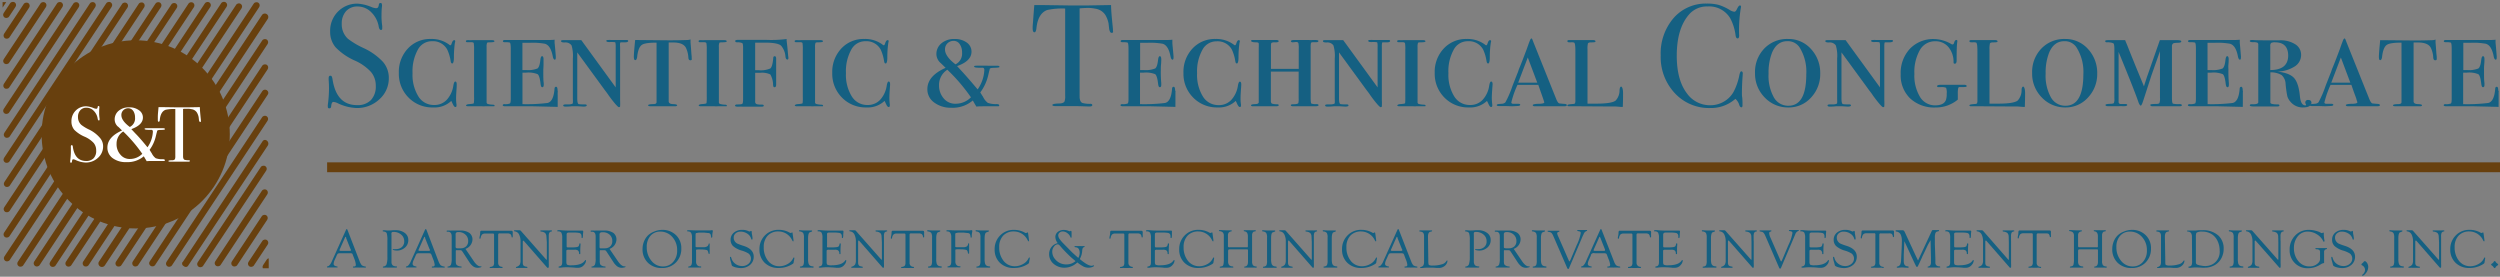 <svg xmlns="http://www.w3.org/2000/svg" xmlns:xlink="http://www.w3.org/1999/xlink" viewBox="0 0 635.02 70.29"><rect x="0" y="0" width="635.02" height="70.29" fill="#808080" stroke="none"/><defs><clipPath id="clip-path"><rect x="0.66" y="0.54" width="67.6" height="67.6" fill="none"/></clipPath></defs><g id="Layer_5" data-name="Layer 5"><line x1="83.09" y1="42.49" x2="635.02" y2="42.49" fill="none" stroke="#68400e" stroke-miterlimit="10" stroke-width="2.5"/></g><g id="Layer_8" data-name="Layer 8"><path d="M96.39,25.2a8.27,8.27,0,0,1-5.83,2.24,12.13,12.13,0,0,1-4.77-1.22,3.05,3.05,0,0,0-1.11-.33c-.3,0-.48.36-.56,1.07,0,.37-.18.56-.48.56s-.37-.15-.37-.45a2.27,2.27,0,0,1,0-.44,32,32,0,0,0,.3-4.18c0-.25,0-.94-.08-2.07a4.47,4.47,0,0,1,0-.6c0-.37.15-.55.45-.55s.42.29.52.89q1,6.59,6.25,6.58a4.66,4.66,0,0,0,3.5-1.27,5,5,0,0,0,1.24-3.61,5.33,5.33,0,0,0-1.21-3.53,12.37,12.37,0,0,0-4.12-2.91A15.38,15.38,0,0,1,85.23,12a6.06,6.06,0,0,1-1.37-4,6.9,6.9,0,0,1,2-5.07,6.79,6.79,0,0,1,5-2,10.71,10.71,0,0,1,3.48.85,3.59,3.59,0,0,0,1.14.3A.71.71,0,0,0,96,1.91a1.84,1.84,0,0,0,.24-.78.4.4,0,0,1,.41-.37c.24,0,.37.15.37.45a1.63,1.63,0,0,1,0,.44,18.56,18.56,0,0,0-.11,2.15,17.23,17.23,0,0,0,.18,2.81l0,.59c0,.27-.08.41-.33.41s-.46-.28-.56-.85A6.62,6.62,0,0,0,94.3,3.11a4.81,4.81,0,0,0-3.4-1.46,3.82,3.82,0,0,0-3,1.19,4.6,4.6,0,0,0-1.09,3.22,4.92,4.92,0,0,0,1.59,3.81,20.21,20.21,0,0,0,3.85,2.29,15.89,15.89,0,0,1,5,3.53,6.17,6.17,0,0,1,1.51,4.09A7.09,7.09,0,0,1,96.39,25.2Z" fill="#156082"/><path d="M116,22.11c-.1,1.34-.15,2.27-.15,2.82,0,.37,0,.91.11,1.63v.25c0,.25-.09.37-.29.37s-.4-.21-.59-.62l-.34-.71-.11-.22A6.2,6.2,0,0,1,110,27.29a8.4,8.4,0,0,1-6.21-2.49,8.52,8.52,0,0,1-2.48-6.27,8.64,8.64,0,0,1,2.29-6.2,7.69,7.69,0,0,1,5.85-2.43,7.4,7.4,0,0,1,4.66,1.45.43.43,0,0,0,.3.15c.12,0,.23-.17.33-.49q.26-.81.63-.81c.17,0,.26.1.26.3,0,0,0,.13-.08.33a26.18,26.18,0,0,0-.25,3.74c0,1-.17,1.55-.41,1.55s-.34-.18-.41-.55a10.71,10.71,0,0,0-.89-3,4.11,4.11,0,0,0-3.88-2.1,4,4,0,0,0-3.59,2.18,11.29,11.29,0,0,0-1.33,5.92,10.4,10.4,0,0,0,1.48,5.92,4.58,4.58,0,0,0,4,2.18,4.25,4.25,0,0,0,3.2-1.31,6.76,6.76,0,0,0,1.69-3.65q.18-1,.48-1c.24,0,.37.24.37.71C116,21.56,116,21.77,116,22.11Z" fill="#156082"/><path d="M125.27,27h-.37l-.78,0h-1a4.64,4.64,0,0,1-.63,0h-.41l-1.39,0c-.67,0-1.19,0-1.53,0h-.15c-.42,0-.63-.08-.63-.22s.27-.31.82-.34c.74-.05,1.12-.13,1.16-.25a10.43,10.43,0,0,0,.06-1.6V12.68a9.38,9.38,0,0,0-.08-1.68c0-.17-.23-.26-.55-.28l-.74,0h-.37c-.22,0-.34-.09-.34-.26s.17-.26.49-.26h.22a5.33,5.33,0,0,0,.81,0h2.67c.14,0,.37,0,.66,0H125c.4,0,.59.1.59.3s-.42.23-1.25.26c-.35,0-.56,0-.63.16a2.49,2.49,0,0,0-.11,1v14a.46.46,0,0,0,.27.48,5.45,5.45,0,0,0,1.32.19c.29,0,.44.11.44.26S125.49,27,125.27,27Z" fill="#156082"/><path d="M141.66,23.47a7,7,0,0,0,0,.75l0,2.11c0,.25,0,.52,0,.82L135.48,27l-7,0c-.52,0-.78-.08-.78-.26s.15-.29.45-.29a3.06,3.06,0,0,0,1.38-.17q.21-.17.21-1.2V12.42c0-1-.09-1.55-.26-1.61a5.41,5.41,0,0,0-1.3-.09c-.29,0-.44-.09-.44-.26s.16-.3.48-.3h1.63l.4,0h.93l1.85,0h6.25a13.91,13.91,0,0,0,1.59-.07v.26l0,.55q.08.55.3,3.33a2.9,2.9,0,0,1,0,.45c0,.32-.08.48-.25.48s-.39-.25-.49-.74c-.34-1.88-1-3-2-3.3a17.11,17.11,0,0,0-3.84-.25h-1.89v6.92h.89a6.44,6.44,0,0,0,2.92-.39c.37-.26.62-1,.74-2.13.07-.69.22-1,.44-1s.37.25.37.74c0,.3,0,.76,0,1.37s-.06,1.09-.06,1.41c0,1.6,0,2.7.11,3.29a3.28,3.28,0,0,1,0,.48c0,.4-.12.59-.37.59s-.37-.3-.44-.92c-.15-1.33-.4-2.13-.74-2.39a6.31,6.31,0,0,0-2.93-.39h-.92v8a43.12,43.12,0,0,0,6.4-.3c1-.27,1.57-1.45,1.74-3.55,0-.37.16-.56.41-.56s.37.34.37,1C141.7,23,141.68,23.18,141.66,23.47Z" fill="#156082"/><path d="M158.83,10.75l-.52,0h-.41q-.33,0-.39.15a5.35,5.35,0,0,0,0,1V25.44a14.5,14.5,0,0,1,0,1.56c0,.15-.14.22-.33.22s-1.15-1-2.63-3.07q-.26-.41-.81-1.11l-.41-.56-6.7-9.17V25c0,.92.13,1.4.39,1.45a9,9,0,0,0,1.42.07h.15c.3,0,.45.09.45.26s-.27.3-.82.3L146.91,27c-.37,0-.7,0-1,0s-.49,0-.74,0a14.2,14.2,0,0,1-1.51.08q-.6,0-.6-.3c0-.17.24-.26.71-.26h.33l.48,0q.88-.07.93-.33a9.73,9.73,0,0,0,0-1.07V14.86a9.23,9.23,0,0,0-.33-3.33,1.88,1.88,0,0,0-1.74-.74c-.62,0-.92-.11-.92-.33s.16-.26.48-.26h.14l2,0h.48a5.56,5.56,0,0,1,.67,0h1.37l8.73,12V11.9a3.84,3.84,0,0,0-.08-1.07c0-.1-.24-.15-.59-.15a5.32,5.32,0,0,0-.77,0h-.23c-.47,0-.7-.1-.7-.3s.12-.2.35-.22,1.07,0,2.5,0,2.15,0,2.37,0,.33.11.33.26S159.37,10.75,158.83,10.75Z" fill="#156082"/><path d="M175.36,15.31c-.32,0-.49-.24-.51-.71a6.43,6.43,0,0,0-.63-2.48c-.47-.88-1.54-1.33-3.22-1.33-.25,0-.63,0-1.15,0V25.7c0,.47.36.72,1.07.74s1.08.13,1.08.3-.21.26-.63.26h-.26c-.22,0-.57,0-1,0h-1.85c-.51,0-1.18,0-2,0h-.89c-.5,0-.74-.09-.74-.26s.4-.27,1.22-.3a1.56,1.56,0,0,0,.59-.07.41.41,0,0,0,.33-.39c0-.21,0-.83,0-1.87V10.83c-1.92,0-3.18.17-3.76.59s-1,1.41-1.16,3c-.08.57-.24.85-.48.85S161,15,161,14.38s.12-2.12.34-4.22l8.62.08c.76,0,2.32,0,4.66-.08a2.75,2.75,0,0,0,.78-.15l0,.78.11,1.33.11,1.56.07.66a3.84,3.84,0,0,1,0,.45C175.81,15.13,175.66,15.31,175.36,15.31Z" fill="#156082"/><path d="M184.32,27H184l-.78,0h-1a4.64,4.64,0,0,1-.63,0h-.41l-1.38,0c-.68,0-1.19,0-1.54,0h-.15c-.42,0-.63-.08-.63-.22s.27-.31.82-.34c.74-.05,1.13-.13,1.16-.25a10.43,10.43,0,0,0,.06-1.6V12.68a9.38,9.38,0,0,0-.08-1.68c-.05-.17-.23-.26-.55-.28l-.74,0h-.37c-.22,0-.33-.09-.33-.26s.16-.26.48-.26h.22a5.33,5.33,0,0,0,.81,0h2.67c.15,0,.37,0,.66,0H184c.4,0,.59.1.59.3s-.41.23-1.25.26c-.35,0-.56,0-.63.16a2.49,2.49,0,0,0-.11,1v14a.46.46,0,0,0,.27.48,5.45,5.45,0,0,0,1.32.19c.29,0,.44.11.44.26S184.54,27,184.32,27Z" fill="#156082"/><path d="M200,15.12c-.25,0-.41-.23-.48-.7a4.87,4.87,0,0,0-1.08-2.78q-.81-.81-4.11-.81c-.64,0-1.48,0-2.51,0v7h.85a6,6,0,0,0,3-.44c.37-.3.61-1.17.74-2.63,0-.32.15-.48.37-.48s.37.2.37.59c0,.2,0,.47,0,.82s0,1.18,0,2.51c0,.22,0,.59,0,1.11s0,1.17,0,2v.15c0,.47-.14.7-.41.7s-.32-.19-.37-.59a5.39,5.39,0,0,0-.7-2.66,5,5,0,0,0-2.67-.41h-1.18v7.14c-.05.47.12.76.52.85a4.49,4.49,0,0,0,1.14.08c.35,0,.52.08.52.26s-.16.26-.48.26h-1.37l-.81,0h-2.81a7,7,0,0,0-.78,0h-.41c-.42,0-.63-.09-.63-.26s.18-.3.52-.3c.77,0,1.21-.05,1.33-.17s.19-.48.19-1.12V12.12c0-.66-.06-1-.19-1.16a2.85,2.85,0,0,0-1.29-.21c-.35,0-.52-.11-.52-.33s.26-.29.78-.29l7.06,0a30.89,30.89,0,0,0,5.22-.22l0,.37L200,12l.18,1.93a6.93,6.93,0,0,0,.08.7C200.27,15,200.18,15.12,200,15.12Z" fill="#156082"/><path d="M208.77,27h-.37l-.77,0h-1a4.64,4.64,0,0,1-.63,0h-.41l-1.39,0c-.68,0-1.19,0-1.53,0h-.15c-.42,0-.63-.08-.63-.22s.27-.31.81-.34c.74-.05,1.13-.13,1.17-.25a11.22,11.22,0,0,0,.05-1.6V12.68a9.91,9.91,0,0,0-.07-1.68c0-.17-.23-.26-.55-.28l-.75,0h-.37c-.22,0-.33-.09-.33-.26s.16-.26.48-.26h.22a5.57,5.57,0,0,0,.82,0h2.66c.15,0,.37,0,.67,0h1.74c.39,0,.59.1.59.3s-.42.23-1.26.26c-.34,0-.55,0-.63.16a2.7,2.7,0,0,0-.11,1v14a.45.45,0,0,0,.28.48,5.24,5.24,0,0,0,1.31.19c.3,0,.45.11.45.26S209,27,208.77,27Z" fill="#156082"/><path d="M226.05,22.11c-.1,1.34-.14,2.27-.14,2.82a15.41,15.41,0,0,0,.11,1.63v.25c0,.25-.1.37-.3.37s-.39-.21-.59-.62l-.33-.71-.12-.22a6.19,6.19,0,0,1-4.58,1.66,8.4,8.4,0,0,1-6.22-2.49,8.56,8.56,0,0,1-2.48-6.27,8.68,8.68,0,0,1,2.29-6.2,7.69,7.69,0,0,1,5.85-2.43,7.38,7.38,0,0,1,4.66,1.45.43.43,0,0,0,.3.15c.12,0,.23-.17.33-.49.18-.54.38-.81.63-.81s.26.1.26.3a2.72,2.72,0,0,1-.07.33,24.49,24.49,0,0,0-.26,3.74c0,1-.16,1.55-.41,1.55s-.33-.18-.41-.55a10.76,10.76,0,0,0-.88-3,4.12,4.12,0,0,0-3.89-2.1,4,4,0,0,0-3.59,2.18,11.29,11.29,0,0,0-1.33,5.92,10.4,10.4,0,0,0,1.48,5.92,4.59,4.59,0,0,0,4,2.18,4.28,4.28,0,0,0,3.2-1.31,6.76,6.76,0,0,0,1.68-3.65q.18-1,.48-1c.25,0,.37.24.37.71C226.09,21.56,226.08,21.77,226.05,22.11Z" fill="#156082"/><path d="M252.4,17.23c-.62,0-1,.12-1,.3,0,0-.05.22-.15.59L251,19.19a11.74,11.74,0,0,1-2,4.29c.15.25.38.62.7,1.11a4.11,4.11,0,0,0,1.22,1.54,6,6,0,0,0,2.22.31c.45,0,.67.12.67.34s-.14.22-.41.22L252,27c-.68,0-1.31,0-1.9,0-.84,0-1.53,0-2.08.08-.12-.17-.43-.69-.92-1.56a7.89,7.89,0,0,1-5.48,1.85A7,7,0,0,1,237.24,26a4.06,4.06,0,0,1-1.68-3.37q0-3.33,4.63-5.4c-.77-.76-1.21-1.2-1.34-1.29a3.09,3.09,0,0,1-1-2.19A3.52,3.52,0,0,1,239.13,11a4.91,4.91,0,0,1,3.31-1.09,5.08,5.08,0,0,1,3.13.9,2.8,2.8,0,0,1,1.2,2.32q0,2.37-3.66,3.66l1.22,1.33q1.51,1.64,4,4.59a9.36,9.36,0,0,0,1.7-4.92c0-.4-.16-.59-.48-.59h-.18a6.62,6.62,0,0,1-.71,0c-.81,0-1.22-.1-1.22-.29s.17-.2.52-.22,1.54,0,3.59,0h1.74c.39,0,.59.1.59.29S253.36,17.18,252.4,17.23Zm-11.77.48a4.58,4.58,0,0,0-2.11,3.92A5,5,0,0,0,239.71,25a3.78,3.78,0,0,0,3,1.35,5.48,5.48,0,0,0,3.92-1.63A45.57,45.57,0,0,0,240.63,17.71Zm3.15-6.49a1.8,1.8,0,0,0-1.52-.84,2.19,2.19,0,0,0-1.59.62,2.08,2.08,0,0,0-.63,1.57q0,1.74,2.66,3.77a3,3,0,0,0,1.67-3A3.6,3.6,0,0,0,243.78,11.22Z" fill="#156082"/><path d="M282.37,8.35q-.45,0-.63-1l-.15-1.33a6.49,6.49,0,0,0-.85-2.26,3.66,3.66,0,0,0-2.56-1.56,8.06,8.06,0,0,0-1.85-.18c-1.15,0-1.86.09-2.1.11V24.48c0,.89.23,1.45.7,1.67a6.82,6.82,0,0,0,2.07.22c.3,0,.45.14.45.33s-.2.34-.6.34a3.93,3.93,0,0,1-.52,0c-1.48-.05-2.52-.08-3.14-.08-.81,0-1.58,0-2.29,0s-1.63,0-2.74,0c-.57,0-.85-.1-.85-.3s.53-.34,1.59-.37c.76,0,1.26-.16,1.48-.48a3.76,3.76,0,0,0,.18-1.52V2.17a18.17,18.17,0,0,0-4.55.37c-1.55.57-2.47,2.08-2.74,4.55q-.11,1.11-.51,1.11t-.45-.78a7.32,7.32,0,0,1,0-.81l.07-.85c.08-1.14.19-2.63.34-4.48h1.66l7.55.11q1.33,0,4.14,0l6.15-.11c0,1.38.21,3.42.48,6.14a1.78,1.78,0,0,0,0,.28.92.92,0,0,1,0,.2C282.81,8.19,282.66,8.35,282.37,8.35Z" fill="#156082"/><path d="M298.57,23.47q0,.42,0,.75l0,2.11a8.15,8.15,0,0,0,0,.82L292.39,27l-7,0c-.52,0-.77-.08-.77-.26s.14-.29.44-.29a3.12,3.12,0,0,0,1.39-.17c.13-.11.2-.51.2-1.2V12.42c0-1-.09-1.55-.26-1.61a5.31,5.31,0,0,0-1.29-.09c-.3,0-.45-.09-.45-.26s.16-.3.48-.3h1.63l.41,0h.92l1.85,0h6.26a14,14,0,0,0,1.59-.07v.26l0,.55c0,.37.14,1.48.29,3.33a2,2,0,0,1,0,.45c0,.32-.09.48-.26.48s-.38-.25-.48-.74c-.35-1.88-1-3-2-3.3a17.29,17.29,0,0,0-3.85-.25h-1.89v6.92h.89a6.41,6.41,0,0,0,2.92-.39c.37-.26.62-1,.74-2.13.08-.69.23-1,.45-1s.37.25.37.74c0,.3,0,.76-.06,1.37s-.05,1.09-.05,1.41a30.12,30.12,0,0,0,.11,3.29q0,.3,0,.48c0,.4-.12.59-.37.59s-.37-.3-.44-.92c-.15-1.33-.4-2.13-.74-2.39a6.29,6.29,0,0,0-2.92-.39h-.93v8a43,43,0,0,0,6.4-.3c1-.27,1.57-1.45,1.74-3.55,0-.37.16-.56.41-.56s.37.34.37,1C298.61,23,298.6,23.18,298.57,23.47Z" fill="#156082"/><path d="M315.26,22.11c-.1,1.34-.15,2.27-.15,2.82,0,.37,0,.91.11,1.63v.25c0,.25-.1.37-.29.37s-.4-.21-.6-.62l-.33-.71-.11-.22a6.2,6.2,0,0,1-4.59,1.66,8.4,8.4,0,0,1-6.21-2.49,8.52,8.52,0,0,1-2.48-6.27,8.64,8.64,0,0,1,2.29-6.2,7.69,7.69,0,0,1,5.85-2.43,7.4,7.4,0,0,1,4.66,1.45.43.43,0,0,0,.29.15c.13,0,.24-.17.34-.49q.25-.81.63-.81c.17,0,.26.1.26.3,0,0,0,.13-.08.33a25.87,25.87,0,0,0-.26,3.74c0,1-.16,1.55-.4,1.55s-.34-.18-.41-.55a10.71,10.71,0,0,0-.89-3A4.11,4.11,0,0,0,309,10.5a4,4,0,0,0-3.59,2.18,11.28,11.28,0,0,0-1.34,5.92,10.48,10.48,0,0,0,1.48,5.92,4.59,4.59,0,0,0,4,2.18,4.26,4.26,0,0,0,3.2-1.31,6.83,6.83,0,0,0,1.69-3.65q.18-1,.48-1c.24,0,.37.24.37.71C315.3,21.56,315.28,21.77,315.26,22.11Z" fill="#156082"/><path d="M333.83,27l-.37,0H330.1a4.68,4.68,0,0,0-.82,0l-.59,0c-.54,0-.81-.07-.81-.26s.2-.24.62-.26c.82,0,1.25-.14,1.3-.33a5.5,5.5,0,0,0,.07-1.23V18.19h-7.06v7.62c.05.28.15.45.31.52a4.18,4.18,0,0,0,1.28.15c.27,0,.4.09.4.26s-.24.26-.74.26h-.59c-.34,0-.85,0-1.52,0l-3.62,0c-.37,0-.56-.09-.56-.26s.36-.27,1.08-.3c.54,0,.84-.17.88-.44V12.16a9,9,0,0,0,0-1.11c0-.2-.25-.3-.67-.3-.84,0-1.26-.14-1.26-.37s.18-.22.52-.22h.3c.52,0,1,0,1.5,0l1,0,1.5,0,1.28,0h.26q.63,0,.63.3c0,.22-.34.32-1,.29a1.6,1.6,0,0,0-.8.13c-.11.09-.16.34-.16.76v5.85h7.06V12.38a5.86,5.86,0,0,0-.07-1.33c-.05-.3-.3-.42-.74-.37l-.7.07c-.32,0-.48-.14-.48-.29s.25-.3.77-.3h2.19c.66,0,1.14,0,1.44,0a11.2,11.2,0,0,0,1.22,0H334c.59,0,.89.09.89.26s-.17.3-.5.3-.61,0-.84,0-.5.07-.55.19a4.79,4.79,0,0,0-.08,1.18V24.93c0,.84.07,1.3.19,1.38a3.27,3.27,0,0,0,1.29.13c.35,0,.52.1.52.3S334.57,27,333.83,27Z" fill="#156082"/><path d="M352.37,10.75l-.52,0h-.41c-.22,0-.35,0-.38.15a4.22,4.22,0,0,0-.06,1V25.44A14.5,14.5,0,0,1,351,27c0,.15-.13.22-.33.22s-1.15-1-2.63-3.07q-.25-.41-.81-1.11l-.41-.56-6.7-9.17V25c0,.92.13,1.4.39,1.45a9.16,9.16,0,0,0,1.43.07h.15c.29,0,.44.09.44.26s-.27.3-.81.3L340.45,27c-.37,0-.7,0-1,0s-.5,0-.74,0a14.4,14.4,0,0,1-1.52.08c-.4,0-.59-.1-.59-.3s.23-.26.7-.26h.33l.48,0c.6-.05.9-.16.93-.33a8.56,8.56,0,0,0,0-1.07V14.86a9.13,9.13,0,0,0-.34-3.33,1.86,1.86,0,0,0-1.74-.74c-.61,0-.92-.11-.92-.33s.16-.26.48-.26h.15l2,0h.48a5.56,5.56,0,0,1,.67,0h1.37l8.73,12V11.9a4.05,4.05,0,0,0-.07-1.07c-.05-.1-.25-.15-.59-.15a5.48,5.48,0,0,0-.78,0h-.22c-.47,0-.71-.1-.71-.3s.12-.2.35-.22,1.07,0,2.5,0,2.15,0,2.37,0,.33.11.33.26S352.91,10.75,352.37,10.75Z" fill="#156082"/><path d="M361.8,27h-.37l-.77,0h-1a4.84,4.84,0,0,1-.63,0h-.4l-1.39,0c-.68,0-1.19,0-1.54,0h-.14c-.42,0-.63-.08-.63-.22s.27-.31.81-.34c.74-.05,1.13-.13,1.17-.25a13.25,13.25,0,0,0,.05-1.6V12.68a9.91,9.91,0,0,0-.07-1.68c-.05-.17-.24-.26-.56-.28l-.74,0h-.37c-.22,0-.33-.09-.33-.26s.16-.26.48-.26h.22a5.57,5.57,0,0,0,.82,0h2.66c.15,0,.37,0,.67,0h1.74c.39,0,.59.1.59.3s-.42.23-1.26.26c-.34,0-.55,0-.63.16a2.7,2.7,0,0,0-.11,1v14a.45.45,0,0,0,.28.48,5.24,5.24,0,0,0,1.31.19c.3,0,.45.11.45.26S362,27,361.8,27Z" fill="#156082"/><path d="M379.08,22.11c-.1,1.34-.15,2.27-.15,2.82a16,16,0,0,0,.12,1.63v.25c0,.25-.1.37-.3.37s-.4-.21-.59-.62l-.34-.71-.11-.22a6.19,6.19,0,0,1-4.58,1.66,8.4,8.4,0,0,1-6.22-2.49,8.56,8.56,0,0,1-2.48-6.27,8.64,8.64,0,0,1,2.29-6.2,7.69,7.69,0,0,1,5.85-2.43,7.4,7.4,0,0,1,4.66,1.45.43.43,0,0,0,.3.15c.12,0,.23-.17.33-.49q.25-.81.63-.81c.17,0,.26.1.26.3,0,0,0,.13-.07.33a24.49,24.49,0,0,0-.26,3.74c0,1-.16,1.55-.41,1.55s-.33-.18-.41-.55a10.76,10.76,0,0,0-.88-3,4.12,4.12,0,0,0-3.89-2.1,4,4,0,0,0-3.59,2.18,11.29,11.29,0,0,0-1.33,5.92,10.4,10.4,0,0,0,1.48,5.92,4.59,4.59,0,0,0,4,2.18,4.28,4.28,0,0,0,3.21-1.31,6.76,6.76,0,0,0,1.68-3.65q.18-1,.48-1c.25,0,.37.24.37.71C379.12,21.56,379.11,21.77,379.08,22.11Z" fill="#156082"/><path d="M397.25,27H397L394.7,27h-1c-.42,0-1,0-1.74,0l-1.11,0-.67,0H390c-.44,0-.67-.1-.67-.29s.45-.31,1.34-.34c1.06,0,1.59-.14,1.59-.37a6.65,6.65,0,0,0-.22-.7c-.05-.2-.34-1-.86-2.48l-.44-1.26h-5.29A24.2,24.2,0,0,0,383.89,26c0,.22.15.34.45.37l.48,0h.55l.33,0c.3,0,.45.09.45.26s-.26.3-.78.3L384.06,27q-1.2-.06-2.13-.06h-.33l-.34,0-.4,0h-.08c-.39,0-.59-.08-.59-.22s.16-.27.48-.3.74-.05.89-.07a1.4,1.4,0,0,0,.81-.34,25.22,25.22,0,0,0,1.82-4.21l1.22-3.11a5.53,5.53,0,0,0,.29-.78,7.84,7.84,0,0,1,.3-.78q.63-1.52,1.78-4.59l.55-1.55.26-.67c.15-.37.3-.55.44-.55s.24.35.49,1l5.73,14.28c.3.76.58,1.17.85,1.22.08,0,.47.06,1.19.11.47,0,.7.14.7.33S397.74,27,397.25,27Zm-9.18-12.4L385.63,21h4.85Z" fill="#156082"/><path d="M412.2,27.15a4.39,4.39,0,0,1-.56,0l-.57-.05a13,13,0,0,0-1.39-.06l-1.74,0L401.61,27l-3,0c-.32,0-.48-.09-.48-.26s.48-.26,1.44-.33c.27,0,.44-.09.5-.19a2.09,2.09,0,0,0,.09-.81V13c0-1.38-.11-2.11-.33-2.18a1.7,1.7,0,0,0-.65-.08,4,4,0,0,1-.64,0c-.28,0-.41-.1-.41-.3s.16-.26.48-.26l5.11,0c.27,0,.55,0,.85,0,.47,0,.7.11.7.34s-.41.23-1.22.25c-.39,0-.63.12-.7.26a5.63,5.63,0,0,0-.11,1.59V26.33c1,0,1.7,0,2.14,0,2.67,0,4.33-.26,5-.78a3.81,3.81,0,0,0,1-2.66c.05-.59.19-.89.41-.89s.48.54.48,1.63C412.27,25.05,412.25,26.21,412.2,27.15Z" fill="#156082"/><path d="M442.61,19.71q-.15,2.07-.15,4.14c0,.18,0,.49.08.95a15.37,15.37,0,0,1,.07,1.64v.34q0,.48-.3.48c-.19,0-.37-.19-.51-.56a3.25,3.25,0,0,0-1-1.59,9.37,9.37,0,0,1-6.4,2.33,11.83,11.83,0,0,1-9-3.79,13.42,13.42,0,0,1-3.57-9.57,13.77,13.77,0,0,1,3.27-9.49A10.82,10.82,0,0,1,433.51.91a11.51,11.51,0,0,1,3,.32,12.62,12.62,0,0,1,2.8,1.27,2.79,2.79,0,0,0,1.22.48c.22,0,.43-.19.63-.59.32-.69.58-1,.77-1a.26.26,0,0,1,.3.29,2.35,2.35,0,0,1-.07.48,34.72,34.72,0,0,0-.41,6.66,1.69,1.69,0,0,1-.11.82.42.42,0,0,1-.3.11c-.24,0-.4-.24-.48-.7a12.53,12.53,0,0,0-1.37-4.41,6.21,6.21,0,0,0-5.7-3,6,6,0,0,0-4.73,2q-3.15,3.58-3.15,10.51,0,6.18,2.59,9.58a7.16,7.16,0,0,0,6,3,6.66,6.66,0,0,0,3.51-1,6.53,6.53,0,0,0,2.46-2.64A15.71,15.71,0,0,0,441.83,19c.13-.59.29-.88.48-.88s.37.18.37.55C442.68,18.69,442.66,19,442.61,19.71Z" fill="#156082"/><path d="M460,24.8a7.5,7.5,0,0,1-5.7,2.49,8.1,8.1,0,0,1-6.05-2.53,8.57,8.57,0,0,1-2.46-6.2,8.55,8.55,0,0,1,2.35-6.23,8,8,0,0,1,6-2.43A7.62,7.62,0,0,1,460,12.44a8.86,8.86,0,0,1,2.35,6.27A8.63,8.63,0,0,1,460,24.8Zm-2.89-12.75A3.54,3.54,0,0,0,454,10.46q-2.7,0-3.92,3a13.86,13.86,0,0,0-.85,5.25,11.27,11.27,0,0,0,1.33,6,4.15,4.15,0,0,0,3.7,2.15q4.56,0,4.55-8A11.6,11.6,0,0,0,457.11,12.05Z" fill="#156082"/><path d="M480,10.75l-.52,0h-.41c-.22,0-.35,0-.38.15a4.22,4.22,0,0,0-.06,1V25.44a14.5,14.5,0,0,1,0,1.56c0,.15-.13.22-.33.22s-1.15-1-2.63-3.07q-.25-.41-.81-1.11l-.41-.56-6.7-9.17V25c0,.92.13,1.4.39,1.45a9.16,9.16,0,0,0,1.43.07h.15c.29,0,.44.09.44.26s-.27.3-.81.3L468.06,27c-.37,0-.7,0-1,0s-.5,0-.74,0a14.4,14.4,0,0,1-1.52.08c-.4,0-.59-.1-.59-.3s.23-.26.7-.26h.33l.48,0c.6-.05.9-.16.93-.33a8.56,8.56,0,0,0,0-1.07V14.86a8.9,8.9,0,0,0-.34-3.33,1.86,1.86,0,0,0-1.74-.74c-.61,0-.92-.11-.92-.33s.16-.26.48-.26h.15l2,0h.48a5.56,5.56,0,0,1,.67,0h1.37l8.73,12V11.9a4.05,4.05,0,0,0-.07-1.07c-.05-.1-.25-.15-.59-.15a5.57,5.57,0,0,0-.78,0H476c-.47,0-.71-.1-.71-.3s.12-.2.35-.22,1.07,0,2.5,0,2.15,0,2.37,0,.33.11.33.26S480.52,10.75,480,10.75Z" fill="#156082"/><path d="M498.85,22.11l-1.18,0c-.13,0-.22.14-.28.33a6,6,0,0,0-.09,1.34V25.3a8.65,8.65,0,0,1-5.63,2A8.94,8.94,0,0,1,485.2,25a8.12,8.12,0,0,1-2.41-6.16,9,9,0,0,1,2.35-6.46,8.18,8.18,0,0,1,6.2-2.46,9,9,0,0,1,4.29,1.26.59.59,0,0,0,.33.11c.2,0,.34-.16.41-.48s.32-.66.52-.66.29.09.29.29c0-.05,0,.16-.07.63-.07.72-.11,2.13-.11,4.26,0,.56-.15.85-.45.85s-.33-.15-.33-.45a5.82,5.82,0,0,0-1.35-3.83,4.23,4.23,0,0,0-3.31-1.42,4.39,4.39,0,0,0-3.89,2.22,11.34,11.34,0,0,0-1.4,6.07,10.45,10.45,0,0,0,1.42,5.84,4.43,4.43,0,0,0,3.87,2.15c1.48,0,2.39-.47,2.74-1.41a4.78,4.78,0,0,0,.18-1.55,3.43,3.43,0,0,0-.16-1.5,3,3,0,0,0-1.39-.17h-.26a1.35,1.35,0,0,1-.33,0c-.2,0-.3-.08-.3-.26s.3-.33.89-.33h1.78l.55,0c1.73,0,2.71,0,3,0h.67c.42,0,.62.11.62.33S499.29,22.09,498.85,22.11Z" fill="#156082"/><path d="M514.32,27.15a4.39,4.39,0,0,1-.56,0l-.57-.05a13,13,0,0,0-1.39-.06l-1.74,0L503.73,27l-3,0c-.32,0-.48-.09-.48-.26s.48-.26,1.44-.33c.27,0,.44-.09.5-.19a2.09,2.09,0,0,0,.09-.81V13c0-1.38-.11-2.11-.33-2.18a1.74,1.74,0,0,0-.65-.08,4.3,4.3,0,0,1-.65,0c-.27,0-.4-.1-.4-.3s.16-.26.48-.26l5.1,0c.28,0,.56,0,.86,0,.46,0,.7.11.7.34s-.41.23-1.22.25c-.4,0-.63.12-.71.26a6.08,6.08,0,0,0-.11,1.59V26.33c1,0,1.71,0,2.15,0,2.66,0,4.33-.26,5-.78a3.85,3.85,0,0,0,1-2.66c0-.59.19-.89.41-.89s.48.54.48,1.63C514.39,25.05,514.36,26.21,514.32,27.15Z" fill="#156082"/><path d="M530.34,24.8a7.53,7.53,0,0,1-5.7,2.49,8.09,8.09,0,0,1-6-2.53,8.57,8.57,0,0,1-2.46-6.2,8.55,8.55,0,0,1,2.35-6.23,8,8,0,0,1,6-2.43,7.64,7.64,0,0,1,5.83,2.54,8.9,8.9,0,0,1,2.35,6.27A8.63,8.63,0,0,1,530.34,24.8Zm-2.89-12.75a3.54,3.54,0,0,0-3.07-1.59q-2.7,0-3.92,3a13.86,13.86,0,0,0-.85,5.25,11.27,11.27,0,0,0,1.33,6,4.15,4.15,0,0,0,3.7,2.15q4.54,0,4.55-8A11.6,11.6,0,0,0,527.45,12.05Z" fill="#156082"/><path d="M553.46,27h-.37c-.34,0-.9,0-1.66,0h-1.3c-.37,0-.85,0-1.44,0h-1.82q-.66,0-.66-.3a.19.19,0,0,1,.17-.22,11.29,11.29,0,0,1,1.23-.08c.52,0,.82-.09.91-.22a3.63,3.63,0,0,0,.13-1.37V13l-2.15,6.1-2.14,6.59c-.25.76-.45,1.14-.59,1.14s-.41-.33-.63-1q-.85-2.55-5-12.65V25.81a.54.54,0,0,0,.37.6c.35,0,.79,0,1.33,0,.32,0,.49.09.49.26s-.25.3-.74.3h-.52a6,6,0,0,0-.78,0l-2.11,0c-.22,0-.49,0-.81,0s-.56-.1-.56-.3.4-.27,1.19-.3c.54,0,.85-.09.94-.2a2.84,2.84,0,0,0,.13-1.2V12.49c0-.83-.08-1.33-.24-1.48a3.51,3.51,0,0,0-1.61-.26c-.32,0-.48-.09-.48-.29s.21-.24.63-.26,1.9,0,4.44,0l.15.41c.12.27.28.65.48,1.15l.88,2.22,1.26,3.11,2,4.84c.37-1.18.66-2.06.85-2.62l3.19-9.11h2.81l1.63,0q1,0,1,.33c0,.2-.24.31-.7.33a10.63,10.63,0,0,0-1.15.08.76.76,0,0,0-.52.81V24.74c0,1,.09,1.52.26,1.59a6.55,6.55,0,0,0,1.7.11c.37,0,.56.1.56.3S553.9,27,553.46,27Z" fill="#156082"/><path d="M569.7,23.47q0,.42,0,.75l0,2.11a8.15,8.15,0,0,0,0,.82L563.52,27l-7,0c-.51,0-.77-.08-.77-.26s.14-.29.44-.29a3.12,3.12,0,0,0,1.39-.17c.13-.11.2-.51.2-1.2V12.42c0-1-.08-1.55-.26-1.61a5.31,5.31,0,0,0-1.29-.09c-.3,0-.45-.09-.45-.26s.16-.3.48-.3h1.63l.41,0h.92l1.86,0h6.25a14,14,0,0,0,1.59-.07v.26l0,.55c.05.37.14,1.48.29,3.33a2,2,0,0,1,0,.45c0,.32-.09.48-.26.48s-.38-.25-.48-.74c-.35-1.88-1-3-2-3.3a17.23,17.23,0,0,0-3.85-.25h-1.89v6.92h.89a6.41,6.41,0,0,0,2.92-.39c.37-.26.62-1,.74-2.13.08-.69.23-1,.45-1s.37.25.37.74c0,.3,0,.76-.06,1.37s0,1.09,0,1.41a30.12,30.12,0,0,0,.11,3.29q0,.3,0,.48c0,.4-.12.59-.36.59s-.37-.3-.45-.92c-.15-1.33-.39-2.13-.74-2.39a6.26,6.26,0,0,0-2.92-.39h-.93v8a43,43,0,0,0,6.4-.3c1-.27,1.57-1.45,1.74-3.55,0-.37.16-.56.41-.56s.37.34.37,1C569.74,23,569.73,23.18,569.7,23.47Z" fill="#156082"/><path d="M585,27.29a4,4,0,0,1-3.26-1.51,3.64,3.64,0,0,1-.74-1.33,26.67,26.67,0,0,1-.44-3.15,3.14,3.14,0,0,0-1-2.22,5.25,5.25,0,0,0-2.87-.7V26c-.07.35.56.52,1.89.52.27,0,.41.08.41.26s-.18.26-.52.26-.53,0-.78,0h-1.3c-.54,0-1.19,0-2,0h-1.92c-.69,0-1-.09-1-.26s.13-.3.37-.3a2.21,2.21,0,0,1,.37,0h.15c.84,0,1.26-.17,1.26-.52V11.38a.59.59,0,0,0-.2-.53,2.57,2.57,0,0,0-1.08-.13q-.87,0-.87-.3c0-.17.18-.26.52-.26h.26c.4.05,1.57.08,3.52.08.81,0,1.48,0,2,0l1.23,0a6.93,6.93,0,0,1,4,1,3.11,3.11,0,0,1,1.5,2.68,3.45,3.45,0,0,1-1.59,2.94,8.53,8.53,0,0,1-4.48,1.32c2.07.22,3.5.76,4.28,1.63s1.27,2.41,1.49,4.66c.15,1.53.61,2.29,1.37,2.29.13,0,.19,0,.19-.11a1.33,1.33,0,0,0-.09-.24.89.89,0,0,1-.1-.31.64.64,0,0,1,.74-.71c.55,0,.82.26.82.78C587,26.9,586.33,27.29,585,27.29Zm-7.07-16.54a2,2,0,0,0-1.06.17,1.1,1.1,0,0,0-.2.8v6.07q4.54,0,4.55-3.71Q581.17,10.75,577.88,10.75Z" fill="#156082"/><path d="M603.78,27h-.26L601.23,27h-1c-.42,0-1,0-1.74,0l-1.11,0-.66,0h-.19c-.44,0-.67-.1-.67-.29s.45-.31,1.34-.34c1.06,0,1.59-.14,1.59-.37a6.65,6.65,0,0,0-.22-.7c0-.2-.34-1-.86-2.48l-.44-1.26h-5.29A24.2,24.2,0,0,0,590.42,26c0,.22.15.34.45.37l.48,0h.55l.33,0c.3,0,.45.09.45.26s-.26.3-.78.3L590.59,27q-1.2-.06-2.13-.06h-.33l-.34,0-.4,0h-.08c-.39,0-.59-.08-.59-.22s.16-.27.48-.3.74-.05.89-.07a1.4,1.4,0,0,0,.81-.34,25.22,25.22,0,0,0,1.82-4.21l1.22-3.11a5.53,5.53,0,0,0,.29-.78,7.84,7.84,0,0,1,.3-.78q.63-1.52,1.78-4.59l.55-1.55.26-.67c.15-.37.3-.55.44-.55s.24.35.49,1l5.73,14.28c.3.76.58,1.17.85,1.22.08,0,.47.06,1.19.11.47,0,.7.14.7.33S604.27,27,603.78,27Zm-9.18-12.4L592.16,21H597Z" fill="#156082"/><path d="M618.58,15.31c-.32,0-.49-.24-.52-.71a6.09,6.09,0,0,0-.63-2.48c-.47-.88-1.54-1.33-3.22-1.33-.24,0-.63,0-1.14,0V25.7c0,.47.35.72,1.07.74s1.07.13,1.07.3-.21.26-.63.26h-.26c-.22,0-.56,0-1,0h-1.85c-.52,0-1.19,0-2,0h-.89c-.49,0-.74-.09-.74-.26s.41-.27,1.22-.3a1.59,1.59,0,0,0,.6-.07A.43.43,0,0,0,610,26c0-.21,0-.83,0-1.87V10.83c-1.93,0-3.18.17-3.76.59s-1,1.41-1.17,3c-.07.57-.23.85-.48.85s-.33-.28-.33-.85.11-2.12.33-4.22l8.62.08c.77,0,2.32,0,4.67-.08a2.76,2.76,0,0,0,.77-.15l0,.78.11,1.33.11,1.56.08.66c0,.23,0,.37,0,.45C619,15.13,618.88,15.31,618.58,15.31Z" fill="#156082"/><path d="M634.67,23.47q0,.42,0,.75l0,2.11a8.15,8.15,0,0,0,0,.82L628.49,27l-7,0c-.51,0-.77-.08-.77-.26s.15-.29.44-.29a3.12,3.12,0,0,0,1.39-.17c.13-.11.2-.51.2-1.2V12.42c0-1-.08-1.55-.26-1.61a5.31,5.31,0,0,0-1.29-.09c-.3,0-.45-.09-.45-.26s.16-.3.49-.3h1.62l.41,0h.93l1.85,0h6.25a14,14,0,0,0,1.59-.07v.26l0,.55c.05.37.15,1.48.29,3.33a2,2,0,0,1,0,.45c0,.32-.09.48-.26.48s-.38-.25-.48-.74c-.35-1.88-1-3-2-3.3a17.23,17.23,0,0,0-3.85-.25h-1.89v6.92h.89a6.41,6.41,0,0,0,2.92-.39c.37-.26.62-1,.74-2.13.08-.69.23-1,.45-1s.37.25.37.74c0,.3,0,.76-.06,1.37s-.05,1.09-.05,1.41c0,1.6,0,2.7.11,3.29,0,.2,0,.36,0,.48,0,.4-.13.59-.37.59s-.37-.3-.45-.92c-.15-1.33-.39-2.13-.74-2.39a6.26,6.26,0,0,0-2.92-.39h-.93v8a43,43,0,0,0,6.4-.3c1-.27,1.57-1.45,1.74-3.55,0-.37.16-.56.41-.56s.37.34.37,1C634.71,23,634.7,23.18,634.67,23.47Z" fill="#156082"/></g><g id="Layer_6" data-name="Layer 6"><path d="M88.93,64.33H86.46a1.51,1.51,0,0,0-.63.08,1.65,1.65,0,0,0-.33.55l-.45,1a2.92,2.92,0,0,0-.3,1,.57.57,0,0,0,.16.46,1.47,1.47,0,0,0,.63.25c.14,0,.21.08.22.16s-.06.11-.2.11h-.23l-.65,0-.76,0h-.31l-.38,0c-.12,0-.18,0-.18-.13a.14.14,0,0,1,.11-.14l.26-.08a1.08,1.08,0,0,0,.37-.33,3.26,3.26,0,0,0,.38-.61l.2-.45,3.51-7.8c.06-.14.13-.21.2-.21s.13.07.18.2L91.2,66l.15.37a3.4,3.4,0,0,0,.54,1,1.84,1.84,0,0,0,.86.32c.14,0,.21.08.2.17s-.07.11-.19.11H92.5a12.09,12.09,0,0,0-1.26,0,9.33,9.33,0,0,0-1.19,0l-.21,0c-.12,0-.18,0-.18-.14s.06-.12.17-.14l.21,0a.4.4,0,0,0,.34-.46A5.37,5.37,0,0,0,90,65.73l-.35-.9a1.16,1.16,0,0,0-.22-.44A1.06,1.06,0,0,0,88.93,64.33Zm.09-1.1-1.08-2.71,0-.14c-.06-.14-.12-.22-.18-.22s-.07,0-.11.13l-1.33,3a.75.75,0,0,0-.09.25c0,.12.1.18.31.18h2.25c.23,0,.34,0,.34-.17a.8.8,0,0,0,0-.16Z" fill="#156082"/><path d="M99.44,59.65V66l0,.57c0,.56.26.88.62,1a2.27,2.27,0,0,0,.56.1c.14,0,.21,0,.22.12s-.07.18-.24.18l-.46,0-.71,0h-1a4.6,4.6,0,0,0-.61,0l-.39,0c-.12,0-.18,0-.18-.13s.08-.14.23-.16a.9.9,0,0,0,.73-.61,6.07,6.07,0,0,0,.19-1.87V61.06a5.91,5.91,0,0,0-.17-1.82c-.11-.25-.4-.4-.85-.45-.13,0-.19-.06-.18-.14s.09-.16.27-.16l.34,0a5.46,5.46,0,0,0,.71.06c.3,0,.72,0,1.28-.07.28,0,.52,0,.7,0a3.68,3.68,0,0,1,2.32.69,2.15,2.15,0,0,1,.89,1.8,2.45,2.45,0,0,1-1.09,2.11,3,3,0,0,1-1.74.57,3.29,3.29,0,0,1-.79-.09c-.24-.06-.35-.13-.34-.2s.05-.08.13-.08a.34.34,0,0,1,.13,0,2.16,2.16,0,0,0,.51,0,2.23,2.23,0,0,0,1.57-.54,1.87,1.87,0,0,0,.59-1.44,2.16,2.16,0,0,0-.78-1.71,2.89,2.89,0,0,0-2-.68.5.5,0,0,0-.37.1.55.55,0,0,0-.11.39Z" fill="#156082"/><path d="M109,64.33h-2.48a1.51,1.51,0,0,0-.63.08,1.65,1.65,0,0,0-.33.55l-.44,1a2.78,2.78,0,0,0-.31,1,.61.61,0,0,0,.16.46,1.47,1.47,0,0,0,.63.25c.14,0,.21.08.22.16s-.06.11-.19.11h-.24l-.65,0-.76,0h-.3l-.39,0c-.12,0-.18,0-.18-.13a.14.14,0,0,1,.12-.14l.25-.08a1.08,1.08,0,0,0,.37-.33,3.26,3.26,0,0,0,.38-.61l.2-.45,3.51-7.8c.06-.14.13-.21.2-.21s.13.07.19.2L111.23,66l.15.37a3.4,3.4,0,0,0,.54,1,1.84,1.84,0,0,0,.86.32c.14,0,.21.08.2.17s-.06.11-.19.11h-.26a12.09,12.09,0,0,0-1.26,0,9.43,9.43,0,0,0-1.19,0l-.21,0c-.12,0-.18,0-.18-.14s.06-.12.17-.14l.21,0a.4.4,0,0,0,.34-.46,5,5,0,0,0-.41-1.45l-.34-.9a1.28,1.28,0,0,0-.23-.44A1,1,0,0,0,109,64.33Zm.08-1.1L108,60.52l0-.14c-.06-.14-.11-.22-.18-.22s-.07,0-.11.13l-1.33,3a.75.75,0,0,0-.09.25c0,.12.11.18.31.18h2.25c.23,0,.35,0,.35-.17a1.17,1.17,0,0,0,0-.16Z" fill="#156082"/><path d="M118.23,63.22,120.12,66l.22.33c.58.85,1.12,1.29,1.61,1.32l.22,0c.08,0,.12,0,.12.1s-.11.13-.31.18a2.31,2.31,0,0,1-.67.09,1.91,1.91,0,0,1-1.1-.34,4.06,4.06,0,0,1-1-1.1l-1.7-2.6-.1-.15a.56.56,0,0,0-.53-.28H116l-.15,0a.27.27,0,0,0-.08.22v2.42a3.48,3.48,0,0,0,.06.8.7.7,0,0,0,.28.39,1.71,1.71,0,0,0,.91.3c.16,0,.25.07.25.15s-.06.13-.22.13l-.41,0q-.27,0-.87,0h-1a4.18,4.18,0,0,0-.56,0l-.37,0c-.11,0-.17,0-.17-.14s.06-.11.17-.13a.87.87,0,0,0,.72-.5,4.67,4.67,0,0,0,.17-1.55V60.06c0-.72-.25-1.11-.75-1.2l-.32,0c-.14,0-.22-.08-.22-.16s.08-.14.24-.14l.47,0a5.54,5.54,0,0,0,.61,0c.21,0,.57,0,1.08,0,.36,0,.68,0,1,0a4,4,0,0,1,2.37.59,2.08,2.08,0,0,1,.8,1.76A2.62,2.62,0,0,1,118.23,63.22Zm-2-.15H117a1.94,1.94,0,0,0,1.41-.5,1.79,1.79,0,0,0,.51-1.35,2.1,2.1,0,0,0-.7-1.63,2.49,2.49,0,0,0-1.78-.64.83.83,0,0,0-.55.13.59.59,0,0,0-.16.48v3a.67.67,0,0,0,.08.41A.6.6,0,0,0,116.22,63.07Z" fill="#156082"/><path d="M129,59.28H127a.6.6,0,0,0-.38.08c-.06.06-.08.19-.08.41v7a.94.94,0,0,0,.89,1q.24,0,.24.15c0,.1-.06.15-.19.15l-.34,0a4.08,4.08,0,0,0-.61,0h-1a3.4,3.4,0,0,0-.48,0l-.46,0q-.21,0-.21-.15c0-.07.08-.12.23-.13a1.18,1.18,0,0,0,.71-.29,1.33,1.33,0,0,0,.18-.8v-7a.44.44,0,0,0-.08-.31c0-.05-.15-.07-.33-.07h-1.81a1.16,1.16,0,0,0-.8.22,1.56,1.56,0,0,0-.39.84c0,.18-.1.26-.18.26s-.13-.07-.13-.18a2.82,2.82,0,0,1,.09-.53,4.89,4.89,0,0,0,.1-.81.74.74,0,0,1,.07-.41.35.35,0,0,1,.3-.1h7.37a.77.77,0,0,1,.45.08.92.92,0,0,1,.08.49,4,4,0,0,0,0,.58,1.86,1.86,0,0,1,0,.33c0,.14,0,.21-.14.22s-.14-.06-.16-.21a1,1,0,0,0-.29-.63A1.37,1.37,0,0,0,129,59.28Z" fill="#156082"/><path d="M139.39,61.19v5.73a8.22,8.22,0,0,1,0,.94.18.18,0,0,1-.19.16A.34.34,0,0,1,139,68l-.15-.18-5.76-6.59-.07-.08a.18.18,0,0,0-.1,0c-.08,0-.13.1-.13.31v4.93l0,.48a1,1,0,0,0,.23.63,1.55,1.55,0,0,0,.73.25c.15,0,.22.07.22.17a.13.13,0,0,1-.14.14l-.21,0-.59,0-.7,0H132a4,4,0,0,0-.5,0l-.26,0c-.12,0-.18,0-.19-.13s.06-.12.19-.17a1.4,1.4,0,0,0,.78-.53,2.2,2.2,0,0,0,.2-1.07V61.41a3.81,3.81,0,0,0-.38-1.87,1.4,1.4,0,0,0-1.08-.77c-.13,0-.19-.07-.19-.16s.05-.12.15-.12h.39l.46,0H132a.49.49,0,0,1,.35.2l6.28,7.12c.1.12.17.17.2.17s.07,0,.07-.13V61.55L138.79,60a1.33,1.33,0,0,0-.34-.83,2,2,0,0,0-1-.35c-.13,0-.19-.08-.19-.17s.06-.13.19-.13l.29,0c.31,0,.74,0,1.27,0a4.06,4.06,0,0,0,.67,0,1.77,1.77,0,0,1,.34,0c.12,0,.18,0,.19.14s0,.1-.14.13a.81.81,0,0,0-.55.34,2.06,2.06,0,0,0-.13.9v.74Z" fill="#156082"/><path d="M143.93,59.64V62.4a.71.71,0,0,0,.06.38.61.61,0,0,0,.35.06h1a6.71,6.71,0,0,0,1.14-.08.94.94,0,0,0,.48-.2,1.4,1.4,0,0,0,.2-.57c0-.12.08-.17.17-.17s.13.07.13.19v.15q-.06.66-.06,1.2a7.56,7.56,0,0,0,0,.83,1.72,1.72,0,0,1,0,.2c0,.11,0,.17-.13.17a.17.17,0,0,1-.18-.15l0-.19a.87.87,0,0,0-.33-.63,1.55,1.55,0,0,0-.83-.16h-1.51a.87.87,0,0,0-.44.07.28.28,0,0,0-.12.27v2.75q0,.58.21.72a2.21,2.21,0,0,0,1.05.15c1.79,0,2.94-.41,3.45-1.21.05-.08.1-.12.16-.12s.12,0,.12.17a1.77,1.77,0,0,1-.5,1.06,1.87,1.87,0,0,1-1.52.73c-.13,0-.31,0-.53,0a21.51,21.51,0,0,0-2.16-.13,10.78,10.78,0,0,0-1.69.09,2.26,2.26,0,0,1-.35,0c-.15,0-.22,0-.22-.14s.06-.13.18-.16l.26-.08c.32-.09.49-.41.49-1V60.43a2.79,2.79,0,0,0-.22-1.32.93.93,0,0,0-.84-.34c-.13,0-.2,0-.2-.12s.11-.19.31-.19l.46,0a19.92,19.92,0,0,0,2.35.11c.56,0,1.05,0,1.48,0l1,0,.49,0,.27,0c.15,0,.23.07.23.2a1.15,1.15,0,0,1,0,.16q0,.09-.06.54l0,.4a4.35,4.35,0,0,1-.07.5.17.17,0,0,1-.16.1c-.08,0-.13-.06-.13-.2V60a1.25,1.25,0,0,0-.08-.42.74.74,0,0,0-.53-.41,7.36,7.36,0,0,0-1.45-.1H144.6a1,1,0,0,0-.55.11A.65.65,0,0,0,143.93,59.64Z" fill="#156082"/><path d="M154.83,63.22,156.72,66l.22.33c.58.85,1.12,1.29,1.61,1.32l.22,0c.08,0,.12,0,.12.1s-.11.13-.31.18a2.31,2.31,0,0,1-.67.09,1.91,1.91,0,0,1-1.1-.34,4.06,4.06,0,0,1-1-1.1l-1.7-2.6-.1-.15a.56.56,0,0,0-.53-.28h-.91l-.15,0a.27.27,0,0,0-.08.22v2.42a3.48,3.48,0,0,0,.06.8.7.7,0,0,0,.28.39,1.71,1.71,0,0,0,.91.3c.16,0,.25.07.25.15s-.06.13-.22.13l-.41,0q-.27,0-.87,0h-1a4.18,4.18,0,0,0-.56,0l-.37,0c-.11,0-.17,0-.17-.14s.06-.11.17-.13a.87.87,0,0,0,.72-.5,4.41,4.41,0,0,0,.17-1.55V60.06c0-.72-.25-1.11-.75-1.2l-.32,0c-.14,0-.22-.08-.22-.16s.08-.14.24-.14l.47,0a5.54,5.54,0,0,0,.61,0c.21,0,.57,0,1.08,0s.68,0,1,0a4,4,0,0,1,2.37.59,2.05,2.05,0,0,1,.8,1.76A2.62,2.62,0,0,1,154.83,63.22Zm-2-.15h.78a1.94,1.94,0,0,0,1.41-.5,1.79,1.79,0,0,0,.51-1.35,2.1,2.1,0,0,0-.7-1.63A2.49,2.49,0,0,0,153,59a.83.83,0,0,0-.55.13.59.59,0,0,0-.16.48v3a.67.67,0,0,0,.08.41A.6.6,0,0,0,152.82,63.07Z" fill="#156082"/><path d="M168.18,58.39a4.84,4.84,0,0,1,3.51,1.32,4.51,4.51,0,0,1,1.37,3.38,4.91,4.91,0,0,1-1.38,3.59,4.76,4.76,0,0,1-3.53,1.4,4.9,4.9,0,0,1-3.58-1.34,4.72,4.72,0,0,1-1.36-3.51,5.13,5.13,0,0,1,.36-1.87,4.5,4.5,0,0,1,1-1.55,4.76,4.76,0,0,1,1.62-1A5.44,5.44,0,0,1,168.18,58.39Zm-.44.44a3.18,3.18,0,0,0-2.52,1.07,4.22,4.22,0,0,0-.94,2.87,5.21,5.21,0,0,0,1.2,3.49,3.67,3.67,0,0,0,2.93,1.42A3.33,3.33,0,0,0,171,66.52a4.21,4.21,0,0,0,1-2.93,4.88,4.88,0,0,0-1.23-3.4A4,4,0,0,0,167.74,58.83Z" fill="#156082"/><path d="M176.68,59.61v3q0,.18.39.18h.81l.8,0a1.75,1.75,0,0,0,.91-.18A.91.91,0,0,0,180,62c0-.11.07-.16.14-.16s.13.07.12.21l0,.67v.42c0,.53,0,.87,0,1s0,.16,0,.2,0,.16-.13.16-.16-.11-.21-.34a1.48,1.48,0,0,0-.17-.49.55.55,0,0,0-.32-.18,5.75,5.75,0,0,0-1.35-.12,7.69,7.69,0,0,0-1,0c-.17,0-.25.07-.27.15a1.47,1.47,0,0,0,0,.42v2.54a1.27,1.27,0,0,0,.29.87,1,1,0,0,0,.77.32c.16,0,.24,0,.24.14s-.06.15-.2.15l-.42,0a5.58,5.58,0,0,0-.67,0h-1l-.47,0-.35,0c-.13,0-.2,0-.2-.12s.07-.13.21-.16a.85.85,0,0,0,.6-.37,2.08,2.08,0,0,0,.16-.94V60.2a2,2,0,0,0-.21-1,.87.87,0,0,0-.31-.32,1.74,1.74,0,0,0-.56-.11c-.11,0-.17-.05-.17-.12s.08-.18.27-.18l.42,0c.41,0,1.09.06,2.06.06s1.42,0,1.66,0l.95,0c.41,0,.68,0,.8-.06l.22,0a.14.14,0,0,1,.15.16,1.2,1.2,0,0,1,0,.23,4.68,4.68,0,0,0-.12,1.19c0,.21-.06.32-.18.32s-.11-.06-.12-.17a3.35,3.35,0,0,0-.07-.44.77.77,0,0,0-.23-.44,1.14,1.14,0,0,0-.59-.14l-.8-.09c-.25,0-.58,0-1,0a2.47,2.47,0,0,0-.94.1C176.74,59.17,176.68,59.33,176.68,59.61Z" fill="#156082"/><path d="M188.61,58.39a3.25,3.25,0,0,1,1.24.21l.47.2.12,0a.21.21,0,0,0,.16-.07l.1-.08s0,0,.08,0,.17.1.17.33,0,.31.09.69l.1.7a1.88,1.88,0,0,1,0,.28c0,.15-.05.22-.15.22s-.15-.11-.22-.33a2.27,2.27,0,0,0-1-1.22,3.05,3.05,0,0,0-1.68-.48,1.79,1.79,0,0,0-1.23.43,1.38,1.38,0,0,0-.49,1.09,1.55,1.55,0,0,0,.32,1,1.73,1.73,0,0,0,.61.52,15,15,0,0,0,1.63.59c1.68.55,2.52,1.46,2.52,2.72a2.66,2.66,0,0,1-.93,2.09,3.49,3.49,0,0,1-2.38.81,5.06,5.06,0,0,1-1.16-.15,3.07,3.07,0,0,1-.93-.35.44.44,0,0,1-.16-.18,2.37,2.37,0,0,1-.12-.47l-.18-.62a4,4,0,0,1-.17-.88c0-.13,0-.2.14-.2s.15.12.22.34a2.65,2.65,0,0,0,1,1.43,2.86,2.86,0,0,0,1.71.57,2.39,2.39,0,0,0,1.6-.55,1.72,1.72,0,0,0,.65-1.35,1.63,1.63,0,0,0-.6-1.28,7,7,0,0,0-1.78-.76,5.78,5.78,0,0,1-2.15-1.13,2.17,2.17,0,0,1-.63-1.61,2.27,2.27,0,0,1,.83-1.81A3.18,3.18,0,0,1,188.61,58.39Z" fill="#156082"/><path d="M201.34,59.36l.22,1.64,0,.17,0,.07a.12.12,0,0,1-.1.07c-.06,0-.14-.09-.25-.29a3.87,3.87,0,0,0-3.47-2.23A3.61,3.61,0,0,0,195,59.86a4.1,4.1,0,0,0-1,2.93,5.28,5.28,0,0,0,1.12,3.49A3.55,3.55,0,0,0,198,67.63a4.16,4.16,0,0,0,2-.54,3.23,3.23,0,0,0,1.38-1.33c.12-.25.21-.37.27-.37s.11,0,.11.13v.07l0,.15-.16.84,0,.12a.59.59,0,0,1-.32.37,6.34,6.34,0,0,1-3.48,1,4.89,4.89,0,0,1-3.55-1.31,4.54,4.54,0,0,1-1.34-3.43,4.82,4.82,0,0,1,1.39-3.54,4.73,4.73,0,0,1,3.5-1.41,5.52,5.52,0,0,1,2.65.64l.28.15.1,0,.12,0a.18.18,0,0,0,.1-.06.52.52,0,0,1,.21-.11C201.27,59.1,201.32,59.19,201.34,59.36Z" fill="#156082"/><path d="M205.26,60.56v5.13a4.27,4.27,0,0,0,.12,1.27,1,1,0,0,0,.34.49,1.37,1.37,0,0,0,.63.2c.23,0,.34.09.34.17s-.07.16-.21.16a1.33,1.33,0,0,1-.26,0,5.86,5.86,0,0,0-.72,0l-1,0-.81,0a2.06,2.06,0,0,1-.33,0c-.12,0-.18,0-.18-.14s.07-.13.21-.15a.9.9,0,0,0,.67-.36,2.76,2.76,0,0,0,.15-1.14V60.33a2.23,2.23,0,0,0-.2-1.14,1.16,1.16,0,0,0-.83-.4c-.14,0-.21-.08-.22-.16s.07-.15.2-.15h.13a11.48,11.48,0,0,0,1.32.06l.87,0,.46,0h.17c.12,0,.18,0,.18.13s-.06.14-.17.18l-.36.14C205.43,59.05,205.26,59.6,205.26,60.56Z" fill="#156082"/><path d="M210.08,59.64V62.4a.75.75,0,0,0,0,.38.62.62,0,0,0,.36.06h1a6.5,6.5,0,0,0,1.13-.08.9.9,0,0,0,.48-.2,1.4,1.4,0,0,0,.2-.57c0-.12.08-.17.17-.17s.14.07.14.19,0,.08,0,.15q-.06.66-.06,1.2a7.56,7.56,0,0,0,0,.83,1.72,1.72,0,0,1,0,.2c0,.11,0,.17-.13.17a.15.15,0,0,1-.17-.15l0-.19a1,1,0,0,0-.33-.63,1.57,1.57,0,0,0-.83-.16h-1.51a.92.92,0,0,0-.45.07.3.3,0,0,0-.11.27v2.75c0,.39.06.63.2.72a2.23,2.23,0,0,0,1.06.15c1.79,0,2.94-.41,3.45-1.21q.08-.12.15-.12c.08,0,.13,0,.13.17a1.83,1.83,0,0,1-.5,1.06,1.88,1.88,0,0,1-1.52.73c-.13,0-.31,0-.53,0a21.51,21.51,0,0,0-2.16-.13,10.78,10.78,0,0,0-1.69.09,2.34,2.34,0,0,1-.36,0c-.14,0-.22,0-.22-.14s.06-.13.18-.16l.26-.08c.33-.09.49-.41.49-1V60.43a2.66,2.66,0,0,0-.22-1.32.92.92,0,0,0-.83-.34c-.14,0-.2,0-.2-.12s.1-.19.31-.19l.45,0a20.1,20.1,0,0,0,2.36.11c.55,0,1,0,1.47,0l1,0,.5,0,.27,0c.15,0,.22.07.22.2a.5.5,0,0,1,0,.16c0,.06,0,.24-.05.54l0,.4a2.07,2.07,0,0,1-.07.5.15.15,0,0,1-.15.1c-.09,0-.13-.06-.13-.2V60a1.06,1.06,0,0,0-.09-.42.72.72,0,0,0-.52-.41,7.44,7.44,0,0,0-1.45-.1h-1.08a.9.9,0,0,0-.54.11A.65.65,0,0,0,210.08,59.64Z" fill="#156082"/><path d="M224.53,61.19v5.73a8.22,8.22,0,0,1,0,.94.18.18,0,0,1-.19.16.34.34,0,0,1-.16-.06l-.15-.18-5.76-6.59-.07-.08a.18.18,0,0,0-.1,0c-.08,0-.13.1-.13.31v4.93l0,.48a1,1,0,0,0,.23.63,1.5,1.5,0,0,0,.72.25c.15,0,.23.07.23.17s0,.14-.15.14l-.2,0-.59,0-.7,0h-.33a4.12,4.12,0,0,0-.51,0l-.25,0c-.12,0-.18,0-.19-.13s.06-.12.19-.17a1.44,1.44,0,0,0,.78-.53,2.2,2.2,0,0,0,.2-1.07V61.41a3.92,3.92,0,0,0-.38-1.87,1.4,1.4,0,0,0-1.08-.77c-.13,0-.19-.07-.19-.16s0-.12.15-.12h.39l.46,0h.36a.46.46,0,0,1,.34.2l6.29,7.12c.1.12.17.17.19.17s.07,0,.08-.13V61.55L223.92,60a1.28,1.28,0,0,0-.33-.83,2,2,0,0,0-1-.35c-.13,0-.2-.08-.2-.17s.07-.13.2-.13l.29,0c.31,0,.73,0,1.26,0a4.12,4.12,0,0,0,.68,0,1.77,1.77,0,0,1,.33,0c.12,0,.19,0,.2.14s-.05.1-.14.13a.81.81,0,0,0-.55.34,2.06,2.06,0,0,0-.13.9v.74Z" fill="#156082"/><path d="M233.42,59.28H231.5a.6.6,0,0,0-.38.08c-.06.06-.08.19-.08.41v7a.94.94,0,0,0,.89,1q.24,0,.24.15c0,.1-.06.15-.19.15l-.34,0a4.08,4.08,0,0,0-.61,0h-1a3.4,3.4,0,0,0-.48,0l-.46,0q-.21,0-.21-.15c0-.07.08-.12.23-.13a1.18,1.18,0,0,0,.71-.29,1.33,1.33,0,0,0,.18-.8v-7a.44.44,0,0,0-.08-.31c0-.05-.15-.07-.33-.07h-1.81a1.16,1.16,0,0,0-.8.22,1.56,1.56,0,0,0-.39.84c0,.18-.1.26-.18.26s-.13-.07-.13-.18a2.82,2.82,0,0,1,.09-.53,4.89,4.89,0,0,0,.1-.81.74.74,0,0,1,.07-.41.35.35,0,0,1,.3-.1h7.37a.77.77,0,0,1,.45.08.92.92,0,0,1,.08.49,4,4,0,0,0,0,.58,1.86,1.86,0,0,1,0,.33c0,.14,0,.21-.14.22s-.14-.06-.16-.21a1,1,0,0,0-.29-.63A1.37,1.37,0,0,0,233.42,59.28Z" fill="#156082"/><path d="M237.81,60.56v5.13a4.27,4.27,0,0,0,.12,1.27,1,1,0,0,0,.34.49,1.37,1.37,0,0,0,.63.2c.23,0,.34.09.34.17s-.07.16-.21.16a1.28,1.28,0,0,1-.26,0,6.05,6.05,0,0,0-.73,0l-1,0-.8,0a2.19,2.19,0,0,1-.33,0c-.13,0-.19,0-.19-.14s.07-.13.21-.15a.88.88,0,0,0,.67-.36,2.76,2.76,0,0,0,.15-1.14V60.33a2.25,2.25,0,0,0-.19-1.14,1.18,1.18,0,0,0-.83-.4c-.14,0-.21-.08-.22-.16s.06-.15.2-.15h.12a11.68,11.68,0,0,0,1.33.06l.87,0,.45,0h.18c.12,0,.18,0,.18.13s-.06.14-.18.18l-.35.14C238,59.05,237.81,59.6,237.81,60.56Z" fill="#156082"/><path d="M242.64,59.61v3q0,.18.39.18h.81l.8,0a1.75,1.75,0,0,0,.91-.18.91.91,0,0,0,.36-.65c0-.11.07-.16.14-.16s.13.07.12.21l0,.67v.42c0,.53,0,.87,0,1s0,.16,0,.2-.05.16-.13.16-.16-.11-.21-.34a1.26,1.26,0,0,0-.18-.49.52.52,0,0,0-.32-.18,5.6,5.6,0,0,0-1.34-.12,7.69,7.69,0,0,0-1.05,0q-.25,0-.27.15a1.47,1.47,0,0,0,0,.42v2.54a1.27,1.27,0,0,0,.29.87,1,1,0,0,0,.77.32c.16,0,.24,0,.24.14s-.06.15-.2.15l-.42,0a5.58,5.58,0,0,0-.67,0h-1l-.47,0-.35,0c-.13,0-.2,0-.2-.12s.07-.13.21-.16a.85.85,0,0,0,.6-.37,2.08,2.08,0,0,0,.16-.94V60.2a1.85,1.85,0,0,0-.22-1,.78.78,0,0,0-.3-.32,1.74,1.74,0,0,0-.56-.11c-.11,0-.17-.05-.17-.12s.08-.18.27-.18l.42,0c.41,0,1.09.06,2.06.06s1.42,0,1.66,0l1,0c.41,0,.68,0,.79-.06l.23,0a.14.14,0,0,1,.15.16,1.2,1.2,0,0,1,0,.23,4.68,4.68,0,0,0-.12,1.19c0,.21-.06.32-.18.32s-.11-.06-.12-.17a2.26,2.26,0,0,0-.08-.44.71.71,0,0,0-.22-.44,1.18,1.18,0,0,0-.59-.14l-.8-.09c-.25,0-.58,0-1,0a2.47,2.47,0,0,0-.94.1C242.7,59.17,242.64,59.33,242.64,59.61Z" fill="#156082"/><path d="M250.1,60.56v5.13a4.27,4.27,0,0,0,.12,1.27,1.11,1.11,0,0,0,.33.49,1.46,1.46,0,0,0,.64.2c.22,0,.34.09.34.17s-.07.16-.21.16a1.28,1.28,0,0,1-.26,0,6.17,6.17,0,0,0-.73,0l-1,0-.81,0a2,2,0,0,1-.32,0c-.13,0-.19,0-.19-.14s.07-.13.21-.15a.88.88,0,0,0,.67-.36,2.76,2.76,0,0,0,.15-1.14V60.33a2.25,2.25,0,0,0-.19-1.14,1.18,1.18,0,0,0-.83-.4c-.14,0-.22-.08-.22-.16s.06-.15.2-.15h.12a11.56,11.56,0,0,0,1.33.06l.86,0,.46,0H251c.13,0,.19,0,.19.13s-.06.14-.18.18l-.36.14C250.27,59.05,250.1,59.6,250.1,60.56Z" fill="#156082"/><path d="M261.16,59.36l.22,1.64,0,.17,0,.07a.14.14,0,0,1-.11.07s-.13-.09-.24-.29a3.87,3.87,0,0,0-3.47-2.23,3.61,3.61,0,0,0-2.75,1.07,4.11,4.11,0,0,0-1,2.93,5.33,5.33,0,0,0,1.12,3.49,3.58,3.58,0,0,0,2.88,1.35,4.19,4.19,0,0,0,2-.54,3.15,3.15,0,0,0,1.37-1.33c.12-.25.21-.37.28-.37s.1,0,.1.13v.07l0,.15-.16.84,0,.12a.62.62,0,0,1-.33.37,6.33,6.33,0,0,1-3.47,1A4.89,4.89,0,0,1,254,66.77a4.55,4.55,0,0,1-1.35-3.43,4.83,4.83,0,0,1,1.4-3.54,4.7,4.7,0,0,1,3.49-1.41,5.56,5.56,0,0,1,2.66.64l.27.15.11,0,.12,0s.05,0,.1-.06a.57.57,0,0,1,.2-.11C261.09,59.1,261.13,59.19,261.16,59.36Z" fill="#156082"/><path d="M274.27,65.8c1.36,1.14,2.35,1.71,3,1.71a.63.63,0,0,0,.26-.05l.24-.06c.08,0,.12,0,.12.1s-.15.23-.45.33a2.63,2.63,0,0,1-.92.17,3,3,0,0,1-1.24-.26,10.48,10.48,0,0,1-1.63-1.08A4.77,4.77,0,0,1,270.43,68a4.16,4.16,0,0,1-2.82-1,3.16,3.16,0,0,1-1.12-2.47,2.83,2.83,0,0,1,.86-2.08,2.76,2.76,0,0,1,1.33-.69,2.56,2.56,0,0,1-.61-1.54,1.63,1.63,0,0,1,.61-1.31,2.44,2.44,0,0,1,1.61-.5,3,3,0,0,1,1.06.21l.33.12h.06a.33.33,0,0,0,.15-.07.15.15,0,0,1,.11-.05c.13,0,.19.15.19.49l0,.37,0,.54c0,.11,0,.18,0,.21a.13.13,0,0,1-.15.15c-.06,0-.11-.06-.14-.16a2.11,2.11,0,0,0-.79-1,1.92,1.92,0,0,0-1.15-.43,1.19,1.19,0,0,0-.82.29.9.9,0,0,0-.34.71,1.73,1.73,0,0,0,.32.89A9.83,9.83,0,0,0,270.26,62L272,63.77c.44.46,1.07,1,1.89,1.75a2.54,2.54,0,0,0,.35-1.33,1.78,1.78,0,0,0-.21-.91.84.84,0,0,0-.57-.43l-.33-.06c-.13,0-.2-.09-.19-.18s.05-.1.15-.1l.18,0c.14,0,.53,0,1.19,0a4.91,4.91,0,0,0,.57,0l.34,0c.08,0,.13,0,.13.11s-.06.13-.19.17a.55.55,0,0,0-.3.28,2.39,2.39,0,0,0-.13.7A4.69,4.69,0,0,1,274.27,65.8Zm-1.08.53-.28-.25-.66-.56c-.37-.32-.86-.79-1.46-1.4s-1.08-1.14-1.43-1.56-.52-.5-.71-.5a1.21,1.21,0,0,0-.91.55,2.07,2.07,0,0,0-.46,1.38,2.89,2.89,0,0,0,.79,1.92,3.53,3.53,0,0,0,2.77,1.25A3.44,3.44,0,0,0,273.19,66.33Z" fill="#156082"/><path d="M289,59.28h-1.92a.6.6,0,0,0-.38.08c-.06.06-.08.19-.08.41v7a1,1,0,0,0,.9,1q.24,0,.24.15c0,.1-.06.15-.19.15l-.34,0a4.08,4.08,0,0,0-.61,0h-1a3.4,3.4,0,0,0-.48,0l-.46,0q-.21,0-.21-.15c0-.07.08-.12.23-.13a1.18,1.18,0,0,0,.71-.29,1.33,1.33,0,0,0,.18-.8v-7a.45.45,0,0,0-.07-.31c0-.05-.16-.07-.33-.07H283.3a1.16,1.16,0,0,0-.8.22,1.56,1.56,0,0,0-.39.84c0,.18-.1.26-.18.26s-.13-.07-.13-.18a3.55,3.55,0,0,1,.08-.53,4.14,4.14,0,0,0,.11-.81.74.74,0,0,1,.07-.41.35.35,0,0,1,.3-.1h7.37a.77.77,0,0,1,.45.08.92.92,0,0,1,.08.49,4,4,0,0,0,0,.58,1.86,1.86,0,0,1,0,.33c0,.14,0,.21-.14.22s-.14-.06-.16-.21a1,1,0,0,0-.29-.63A1.37,1.37,0,0,0,289,59.28Z" fill="#156082"/><path d="M293.35,59.64V62.4a.71.71,0,0,0,.06.38.61.61,0,0,0,.35.06h1.06a6.58,6.58,0,0,0,1.13-.08.9.9,0,0,0,.48-.2,1.4,1.4,0,0,0,.2-.57c0-.12.08-.17.17-.17s.14.07.14.19,0,.08,0,.15q-.06.66-.06,1.2a7.56,7.56,0,0,0,0,.83,1.72,1.72,0,0,1,0,.2c0,.11,0,.17-.13.17a.17.17,0,0,1-.18-.15l0-.19a.9.9,0,0,0-.32-.63,1.61,1.61,0,0,0-.84-.16h-1.5a.89.89,0,0,0-.45.07c-.08,0-.11.14-.11.27v2.75q0,.58.21.72a2.23,2.23,0,0,0,1.06.15c1.78,0,2.93-.41,3.44-1.21a.21.21,0,0,1,.16-.12c.08,0,.12,0,.12.17a1.77,1.77,0,0,1-.5,1.06,1.86,1.86,0,0,1-1.51.73c-.13,0-.31,0-.54,0a21.51,21.51,0,0,0-2.16-.13A10.63,10.63,0,0,0,292,68a2.47,2.47,0,0,1-.36,0c-.15,0-.22,0-.22-.14s.06-.13.18-.16l.26-.08c.33-.09.49-.41.49-1V60.43a2.66,2.66,0,0,0-.22-1.32.92.92,0,0,0-.83-.34c-.14,0-.2,0-.2-.12s.1-.19.3-.19l.46,0a19.92,19.92,0,0,0,2.35.11c.56,0,1.05,0,1.48,0l1,0,.49,0,.28,0c.15,0,.22.07.22.2a.5.5,0,0,1,0,.16c0,.06,0,.24,0,.54l0,.4a2.81,2.81,0,0,1-.07.5.15.15,0,0,1-.15.1c-.09,0-.14-.06-.14-.2V60a1,1,0,0,0-.08-.42.72.72,0,0,0-.52-.41,7.56,7.56,0,0,0-1.46-.1H294a.9.9,0,0,0-.54.11C293.39,59.24,293.35,59.4,293.35,59.64Z" fill="#156082"/><path d="M308,59.36l.22,1.64,0,.17,0,.07a.14.14,0,0,1-.11.07c-.05,0-.13-.09-.24-.29a3.87,3.87,0,0,0-3.47-2.23,3.61,3.61,0,0,0-2.75,1.07,4.11,4.11,0,0,0-1,2.93,5.33,5.33,0,0,0,1.12,3.49,3.58,3.58,0,0,0,2.88,1.35,4.19,4.19,0,0,0,2-.54A3.15,3.15,0,0,0,308,65.76c.12-.25.21-.37.28-.37s.11,0,.11.13v.07l0,.15-.16.84,0,.12a.63.63,0,0,1-.32.37,6.39,6.39,0,0,1-3.48,1,4.89,4.89,0,0,1-3.55-1.31,4.55,4.55,0,0,1-1.35-3.43,4.83,4.83,0,0,1,1.4-3.54,4.71,4.71,0,0,1,3.5-1.41,5.55,5.55,0,0,1,2.65.64l.27.15.11,0,.12,0s.05,0,.1-.06a.57.57,0,0,1,.2-.11C307.94,59.1,308,59.19,308,59.36Z" fill="#156082"/><path d="M312.51,62.8h4a1,1,0,0,0,.38,0,.31.31,0,0,0,.08-.25V60.16a2,2,0,0,0-.18-1,1,1,0,0,0-.67-.41c-.13,0-.2-.08-.2-.16s.07-.11.17-.11a3.5,3.5,0,0,1,.47,0c.3,0,.62,0,1,0a8,8,0,0,0,1,0l.26,0c.1,0,.16,0,.16.14s-.06.11-.16.14l-.29.06a.56.56,0,0,0-.35.3,1.22,1.22,0,0,0-.14.61v6.61a1.78,1.78,0,0,0,.2,1,1.07,1.07,0,0,0,.79.34c.14,0,.21.07.22.14s-.06.16-.2.16a2.88,2.88,0,0,1-.35,0,5.4,5.4,0,0,0-.68,0h-1l-.33,0-.47,0c-.12,0-.17,0-.17-.14s.08-.13.24-.15c.47-.08.71-.47.71-1.17V63.76c0-.22,0-.34-.06-.38a1,1,0,0,0-.41-.05h-4c-.26,0-.42,0-.48.08s-.1.18-.1.4v2.5a1.65,1.65,0,0,0,.23,1,1.22,1.22,0,0,0,.84.36c.17,0,.25.07.26.17s-.06.14-.2.14l-.34,0a6.6,6.6,0,0,0-.82,0h-.57l-.45,0-.43,0L310,68c-.12,0-.17,0-.17-.12s0-.14.17-.16l.35-.09c.2,0,.33-.19.41-.45a5.83,5.83,0,0,0,.1-1.34V59.94a1.31,1.31,0,0,0-.22-.86,1.28,1.28,0,0,0-.81-.36c-.13,0-.2-.07-.2-.15s.06-.13.18-.13l.41,0a11.37,11.37,0,0,0,1.25.06,8.46,8.46,0,0,0,.91,0l.29,0c.13,0,.2,0,.2.14s-.06.12-.19.15a1,1,0,0,0-.61.34,1.2,1.2,0,0,0-.16.72v2.45a.83.83,0,0,0,.08.47A1,1,0,0,0,312.51,62.8Z" fill="#156082"/><path d="M322.87,60.56v5.13A4.27,4.27,0,0,0,323,67a1,1,0,0,0,.34.49,1.37,1.37,0,0,0,.63.2c.23,0,.34.09.34.17s-.07.16-.21.16a1.33,1.33,0,0,1-.26,0,5.86,5.86,0,0,0-.72,0l-1,0-.8,0a2.06,2.06,0,0,1-.33,0c-.12,0-.18,0-.18-.14s.07-.13.21-.15a.9.9,0,0,0,.67-.36,2.76,2.76,0,0,0,.15-1.14V60.33a2.23,2.23,0,0,0-.2-1.14,1.16,1.16,0,0,0-.83-.4c-.14,0-.21-.08-.22-.16s.07-.15.2-.15h.12a11.8,11.8,0,0,0,1.33.06l.87,0,.46,0h.17c.12,0,.18,0,.18.13s-.06.14-.17.18l-.36.14C323,59.05,322.87,59.6,322.87,60.56Z" fill="#156082"/><path d="M333.73,61.19v5.73a8.22,8.22,0,0,1,0,.94.18.18,0,0,1-.19.16.34.34,0,0,1-.16-.06l-.15-.18-5.76-6.59-.07-.08a.18.18,0,0,0-.1,0c-.08,0-.13.1-.13.31v4.93l0,.48a1,1,0,0,0,.23.63,1.54,1.54,0,0,0,.72.25c.16,0,.23.07.23.17a.13.13,0,0,1-.14.14L328,68l-.59,0-.7,0h-.33a4,4,0,0,0-.5,0l-.26,0c-.12,0-.18,0-.19-.13s.06-.12.19-.17a1.4,1.4,0,0,0,.78-.53,2.2,2.2,0,0,0,.2-1.07V61.41a3.81,3.81,0,0,0-.38-1.87,1.4,1.4,0,0,0-1.08-.77c-.13,0-.19-.07-.19-.16s.05-.12.15-.12h.39l.46,0h.36a.49.49,0,0,1,.35.2l6.28,7.12c.1.12.17.17.2.17s.07,0,.07-.13V61.55L333.13,60a1.33,1.33,0,0,0-.34-.83,2,2,0,0,0-1-.35c-.13,0-.2-.08-.2-.17s.07-.13.2-.13l.29,0c.31,0,.74,0,1.26,0a4.12,4.12,0,0,0,.68,0,1.77,1.77,0,0,1,.34,0c.12,0,.18,0,.19.14s0,.1-.14.13a.81.81,0,0,0-.55.34,2.06,2.06,0,0,0-.13.9v.74Z" fill="#156082"/><path d="M338.28,60.56v5.13a4.78,4.78,0,0,0,.11,1.27,1.2,1.2,0,0,0,.34.49,1.46,1.46,0,0,0,.64.2c.22,0,.34.09.34.17s-.07.16-.21.16a1.28,1.28,0,0,1-.26,0,6.17,6.17,0,0,0-.73,0l-1,0-.81,0a2.06,2.06,0,0,1-.33,0c-.12,0-.18,0-.18-.14s.07-.13.21-.15a.88.88,0,0,0,.67-.36,2.76,2.76,0,0,0,.15-1.14V60.33a2.25,2.25,0,0,0-.19-1.14,1.18,1.18,0,0,0-.83-.4c-.14,0-.22-.08-.22-.16s.06-.15.2-.15h.12a11.56,11.56,0,0,0,1.33.06l.86,0,.46,0h.17c.13,0,.19,0,.19.13s-.06.14-.18.18l-.36.14C338.45,59.05,338.28,59.6,338.28,60.56Z" fill="#156082"/><path d="M349.34,59.36l.22,1.64,0,.17,0,.07a.14.14,0,0,1-.11.07c-.05,0-.13-.09-.24-.29a3.88,3.88,0,0,0-3.47-2.23A3.61,3.61,0,0,0,343,59.86a4.11,4.11,0,0,0-1,2.93,5.33,5.33,0,0,0,1.12,3.49A3.58,3.58,0,0,0,346,67.63a4.19,4.19,0,0,0,2-.54,3.15,3.15,0,0,0,1.37-1.33c.12-.25.21-.37.28-.37s.1,0,.1.13v.07l0,.15-.16.84,0,.12a.62.62,0,0,1-.33.37,6.33,6.33,0,0,1-3.47,1,4.89,4.89,0,0,1-3.55-1.31,4.55,4.55,0,0,1-1.35-3.43,4.83,4.83,0,0,1,1.4-3.54,4.69,4.69,0,0,1,3.49-1.41,5.56,5.56,0,0,1,2.66.64l.27.15.11,0,.12,0s.05,0,.1-.06a.57.57,0,0,1,.2-.11C349.27,59.1,349.31,59.19,349.34,59.36Z" fill="#156082"/><path d="M356,64.33h-2.47a1.51,1.51,0,0,0-.63.08,1.65,1.65,0,0,0-.33.55l-.45,1a2.92,2.92,0,0,0-.3,1,.57.57,0,0,0,.16.46,1.47,1.47,0,0,0,.63.25c.14,0,.21.08.21.16s-.06.11-.19.11h-.23l-.65,0-.76,0h-.31l-.38,0c-.12,0-.18,0-.18-.13a.13.13,0,0,1,.11-.14l.26-.08a1,1,0,0,0,.36-.33,2.86,2.86,0,0,0,.39-.61l.2-.45,3.51-7.8c.06-.14.12-.21.2-.21s.13.07.18.2L358.29,66l.15.37a3.46,3.46,0,0,0,.53,1,1.9,1.9,0,0,0,.87.32c.14,0,.21.08.2.17s-.07.11-.19.11h-.26a12.22,12.22,0,0,0-1.26,0,9.22,9.22,0,0,0-1.19,0l-.22,0c-.11,0-.17,0-.17-.14s.05-.12.17-.14l.21,0a.4.4,0,0,0,.34-.46,5.15,5.15,0,0,0-.42-1.45l-.34-.9a1.16,1.16,0,0,0-.22-.44A1.06,1.06,0,0,0,356,64.33Zm.08-1.1L355,60.52l0-.14c-.06-.14-.12-.22-.18-.22s-.07,0-.11.13l-1.33,3a.75.75,0,0,0-.09.25c0,.12.1.18.31.18h2.25c.23,0,.34,0,.34-.17a.8.8,0,0,0,0-.16Z" fill="#156082"/><path d="M362.8,66.06v.24c0,.55.05.87.16,1a2,2,0,0,0,1,.15,7.36,7.36,0,0,0,2.22-.3,1.9,1.9,0,0,0,1.2-.81c.06-.12.13-.18.19-.18s.11.05.1.14a1.8,1.8,0,0,1-.44,1,2.28,2.28,0,0,1-1.91.75l-.51,0-.74-.06c-.43,0-.89,0-1.37,0a9.26,9.26,0,0,0-1.41.09l-.38,0q-.18,0-.18-.12c0-.07.07-.13.19-.16a1.09,1.09,0,0,0,.64-.42,2,2,0,0,0,.16-.94V59.93c0-.61-.25-1-.74-1.07l-.31-.06c-.11,0-.16-.06-.16-.13s.07-.15.23-.15a3.73,3.73,0,0,1,.43,0c.31,0,.65,0,1,0s.8,0,1.14,0h.29c.11,0,.17,0,.17.1s-.07.16-.2.19l-.24.05c-.41.1-.61.51-.61,1.23Z" fill="#156082"/><path d="M374.37,59.65V66l0,.57c.05.56.26.88.62,1a2.26,2.26,0,0,0,.57.1q.19,0,.21.12t-.24.18l-.46,0-.71,0h-1a4.6,4.6,0,0,0-.61,0l-.39,0c-.11,0-.17,0-.17-.13s.07-.14.22-.16a.88.88,0,0,0,.73-.61,6,6,0,0,0,.2-1.87V61.06a5.5,5.5,0,0,0-.18-1.82c-.11-.25-.39-.4-.85-.45-.12,0-.18-.06-.18-.14s.1-.16.27-.16l.35,0a5.2,5.2,0,0,0,.71.06c.29,0,.71,0,1.27-.07.29,0,.52,0,.7,0a3.71,3.71,0,0,1,2.33.69,2.18,2.18,0,0,1,.89,1.8,2.46,2.46,0,0,1-1.1,2.11,3,3,0,0,1-1.73.57,3.24,3.24,0,0,1-.79-.09c-.24-.06-.36-.13-.35-.2s.05-.08.13-.08a.39.39,0,0,1,.14,0,2,2,0,0,0,.5,0,2.22,2.22,0,0,0,1.57-.54,1.84,1.84,0,0,0,.59-1.44,2.15,2.15,0,0,0-.77-1.71,2.91,2.91,0,0,0-2-.68.53.53,0,0,0-.38.1.55.55,0,0,0-.1.39Z" fill="#156082"/><path d="M384.49,63.22,386.38,66l.22.33c.58.85,1.12,1.29,1.61,1.32l.22,0c.08,0,.12,0,.12.1s-.11.13-.31.18a2.26,2.26,0,0,1-.67.09,1.91,1.91,0,0,1-1.1-.34,4.06,4.06,0,0,1-1-1.1l-1.7-2.6-.1-.15a.56.56,0,0,0-.53-.28h-.91l-.15,0a.27.27,0,0,0-.08.22v2.42a4.46,4.46,0,0,0,.05.8.75.75,0,0,0,.28.39,1.71,1.71,0,0,0,.91.3c.16,0,.25.07.25.15s-.06.13-.22.13l-.41,0c-.18,0-.47,0-.86,0h-1a4.18,4.18,0,0,0-.56,0l-.37,0c-.11,0-.17,0-.17-.14s.06-.11.17-.13a.87.87,0,0,0,.72-.5,4.41,4.41,0,0,0,.17-1.55V60.06c0-.72-.25-1.11-.75-1.2l-.32,0c-.14,0-.22-.08-.22-.16s.08-.14.24-.14l.48,0a5.26,5.26,0,0,0,.6,0c.21,0,.57,0,1.08,0s.68,0,1,0a4,4,0,0,1,2.37.59,2.05,2.05,0,0,1,.8,1.76A2.62,2.62,0,0,1,384.49,63.22Zm-2-.15h.77a1.94,1.94,0,0,0,1.41-.5,1.79,1.79,0,0,0,.51-1.35,2.13,2.13,0,0,0-.69-1.63,2.53,2.53,0,0,0-1.78-.64.87.87,0,0,0-.56.13.59.59,0,0,0-.16.48v3c0,.22,0,.36.09.41S382.28,63.07,382.49,63.07Z" fill="#156082"/><path d="M391.41,60.56v5.13a4.27,4.27,0,0,0,.12,1.27,1.11,1.11,0,0,0,.33.49,1.46,1.46,0,0,0,.64.2c.22,0,.34.09.34.17s-.07.16-.21.16a1.28,1.28,0,0,1-.26,0,6.05,6.05,0,0,0-.73,0l-1,0-.81,0a2,2,0,0,1-.32,0c-.13,0-.19,0-.19-.14s.07-.13.21-.15a.88.88,0,0,0,.67-.36,2.76,2.76,0,0,0,.15-1.14V60.33a2.25,2.25,0,0,0-.19-1.14,1.18,1.18,0,0,0-.83-.4c-.14,0-.21-.08-.22-.16s.06-.15.2-.15h.12a11.68,11.68,0,0,0,1.33.06l.87,0,.45,0h.17c.13,0,.19,0,.19.13s-.06.14-.18.18l-.35.14C391.58,59.05,391.41,59.6,391.41,60.56Z" fill="#156082"/><path d="M395.86,60.18l2.63,6c.06.15.12.23.17.22s.13-.13.25-.39l.11-.25,1.5-3.56a11,11,0,0,0,1-3,.39.39,0,0,0-.11-.31.9.9,0,0,0-.41-.16c-.26,0-.38-.11-.38-.19s.08-.12.23-.12H401l.62,0H403c.09,0,.14,0,.14.12s-.05.11-.15.14a1.34,1.34,0,0,0-.74.8L402,60l-3.4,8q-.13.33-.27.33c-.1,0-.19-.11-.29-.34l-3.47-8a2.9,2.9,0,0,0-.44-.77.91.91,0,0,0-.54-.28,3.18,3.18,0,0,1-.42-.1.11.11,0,0,1-.07-.11c0-.09.07-.13.19-.13h2l.44,0,.19,0c.12,0,.18,0,.18.13s0,.11-.13.15a1,1,0,0,0-.36.17.39.39,0,0,0-.07.25A2.87,2.87,0,0,0,395.86,60.18Z" fill="#156082"/><path d="M407.54,64.33h-2.47a.73.73,0,0,0-1,.63l-.45,1a2.92,2.92,0,0,0-.3,1,.57.57,0,0,0,.16.46,1.41,1.41,0,0,0,.63.25c.14,0,.21.08.21.16s-.06.11-.19.11h-.23l-.66,0-.75,0h-.31l-.38,0c-.12,0-.19,0-.19-.13a.14.14,0,0,1,.12-.14l.25-.08a1,1,0,0,0,.37-.33,2.86,2.86,0,0,0,.39-.61l.19-.45,3.52-7.8c.06-.14.12-.21.2-.21s.13.07.18.2L409.81,66l.15.37a3.23,3.23,0,0,0,.53,1,1.84,1.84,0,0,0,.86.32c.15,0,.21.08.21.17s-.07.11-.19.11h-.26a12.32,12.32,0,0,0-1.27,0,9.43,9.43,0,0,0-1.19,0l-.21,0c-.12,0-.18,0-.18-.14s.06-.12.18-.14l.21,0a.4.4,0,0,0,.34-.46,5.15,5.15,0,0,0-.42-1.45l-.34-.9a1.35,1.35,0,0,0-.22-.44A1.06,1.06,0,0,0,407.54,64.33Zm.08-1.1-1.07-2.71-.06-.14c-.05-.14-.11-.22-.17-.22s-.07,0-.11.13l-1.34,3a.66.66,0,0,0-.08.25c0,.12.1.18.31.18h2.25c.23,0,.34,0,.34-.17a.8.8,0,0,0,0-.16Z" fill="#156082"/><path d="M418.07,59.28h-1.92a.6.6,0,0,0-.38.08.7.7,0,0,0-.08.41v7a1,1,0,0,0,.9,1q.24,0,.24.15c0,.1-.07.15-.2.15l-.33,0a4.25,4.25,0,0,0-.62,0h-1a3.55,3.55,0,0,0-.49,0l-.46,0c-.14,0-.2,0-.2-.15s.07-.12.22-.13a1.15,1.15,0,0,0,.71-.29,1.25,1.25,0,0,0,.19-.8v-7a.45.45,0,0,0-.07-.31.5.5,0,0,0-.33-.07h-1.81a1.21,1.21,0,0,0-.81.22,1.64,1.64,0,0,0-.38.84c0,.18-.11.26-.19.26s-.12-.07-.12-.18a3.55,3.55,0,0,1,.08-.53,4,4,0,0,0,.1-.81.85.85,0,0,1,.07-.41c0-.07.15-.1.31-.1h7.36a.83.83,0,0,1,.46.08,1,1,0,0,1,.07.49,3.69,3.69,0,0,0,0,.58c0,.15,0,.27,0,.33s0,.21-.14.22-.14-.06-.17-.21a1,1,0,0,0-.29-.63A1.35,1.35,0,0,0,418.07,59.28Z" fill="#156082"/><path d="M422.46,59.64V62.4a.71.71,0,0,0,.06.38s.15.06.35.06h1.05a6.71,6.71,0,0,0,1.14-.08,1,1,0,0,0,.48-.2,1.29,1.29,0,0,0,.19-.57c0-.12.09-.17.18-.17s.13.07.13.19a1,1,0,0,1,0,.15q-.06.66-.06,1.2c0,.28,0,.56,0,.83,0,.09,0,.16,0,.2s0,.17-.13.17a.17.17,0,0,1-.18-.15l0-.19a.87.87,0,0,0-.33-.63,1.55,1.55,0,0,0-.83-.16H423a.87.87,0,0,0-.44.07.28.28,0,0,0-.12.27v2.75q0,.58.21.72a2.21,2.21,0,0,0,1.05.15c1.79,0,2.94-.41,3.45-1.21q.07-.12.15-.12c.09,0,.13,0,.13.17a1.83,1.83,0,0,1-.5,1.06,1.88,1.88,0,0,1-1.52.73c-.13,0-.31,0-.53,0a21.51,21.51,0,0,0-2.16-.13,10.78,10.78,0,0,0-1.69.09,2.26,2.26,0,0,1-.35,0c-.15,0-.22,0-.22-.14s.06-.13.18-.16l.26-.08c.32-.09.49-.41.49-1V60.43a2.82,2.82,0,0,0-.21-1.32.93.93,0,0,0-.84-.34c-.13,0-.2,0-.2-.12s.11-.19.31-.19l.46,0a19.81,19.81,0,0,0,2.35.11c.56,0,1.05,0,1.48,0l1,0,.49,0,.27,0c.15,0,.23.07.23.2a1.15,1.15,0,0,1,0,.16,5.29,5.29,0,0,0-.06.54l0,.4a4.35,4.35,0,0,1-.07.5.17.17,0,0,1-.16.1c-.09,0-.13-.06-.13-.2V60a1.25,1.25,0,0,0-.08-.42.74.74,0,0,0-.53-.41,7.36,7.36,0,0,0-1.45-.1h-1.07a1,1,0,0,0-.55.11A.65.65,0,0,0,422.46,59.64Z" fill="#156082"/><path d="M434.6,60.56v5.13a4.78,4.78,0,0,0,.11,1.27,1.12,1.12,0,0,0,.34.49,1.46,1.46,0,0,0,.63.2c.23,0,.35.09.35.17s-.07.16-.22.16a1.38,1.38,0,0,1-.26,0,5.86,5.86,0,0,0-.72,0l-1,0L433,68a2.06,2.06,0,0,1-.33,0c-.12,0-.18,0-.18-.14s.07-.13.21-.15a.88.88,0,0,0,.67-.36,2.76,2.76,0,0,0,.15-1.14V60.33a2.25,2.25,0,0,0-.19-1.14,1.18,1.18,0,0,0-.83-.4c-.15,0-.22-.08-.22-.16s.06-.15.2-.15h.12a11.48,11.48,0,0,0,1.32.06l.87,0,.46,0h.17c.12,0,.19,0,.19.13s-.06.14-.18.18l-.36.14C434.77,59.05,434.6,59.6,434.6,60.56Z" fill="#156082"/><path d="M445.46,61.19v5.73a5.74,5.74,0,0,1,0,.94.17.17,0,0,1-.19.16.26.26,0,0,1-.15-.06l-.15-.18-5.77-6.59-.07-.08a.15.15,0,0,0-.09,0c-.09,0-.13.1-.13.31v4.93l0,.48a1,1,0,0,0,.23.63,1.59,1.59,0,0,0,.73.25c.15,0,.22.07.22.17a.12.12,0,0,1-.14.14l-.2,0-.6,0-.7,0h-.32a4.12,4.12,0,0,0-.51,0l-.25,0c-.12,0-.19,0-.19-.13s.06-.12.19-.17a1.37,1.37,0,0,0,.77-.53,2.09,2.09,0,0,0,.2-1.07V61.41a3.93,3.93,0,0,0-.37-1.87,1.4,1.4,0,0,0-1.09-.77c-.12,0-.18-.07-.18-.16s.05-.12.15-.12h.39l.46,0H438a.48.48,0,0,1,.34.2l6.29,7.12c.1.12.16.17.19.17s.07,0,.08-.13V61.55L444.85,60a1.33,1.33,0,0,0-.34-.83,1.91,1.91,0,0,0-1-.35c-.13,0-.2-.08-.2-.17s.07-.13.2-.13l.28,0c.32,0,.74,0,1.27,0a4.2,4.2,0,0,0,.68,0,1.6,1.6,0,0,1,.33,0c.12,0,.18,0,.19.14s0,.1-.13.13a.79.79,0,0,0-.55.34,2,2,0,0,0-.14.9v1.19Z" fill="#156082"/><path d="M449.63,60.18l2.63,6c.06.15.12.23.18.22s.13-.13.24-.39l.11-.25,1.5-3.56a10.65,10.65,0,0,0,1-3,.42.42,0,0,0-.1-.31,1,1,0,0,0-.42-.16c-.26,0-.38-.11-.38-.19s.08-.12.23-.12h.2l.61,0h1.34c.09,0,.14,0,.14.12s-.05.11-.14.14a1.35,1.35,0,0,0-.75.8l-.18.44-3.4,8c-.1.22-.19.33-.28.33s-.19-.11-.29-.34l-3.46-8a3.16,3.16,0,0,0-.45-.77.88.88,0,0,0-.54-.28,3.18,3.18,0,0,1-.42-.1.11.11,0,0,1-.06-.11c0-.09.06-.13.19-.13h2l.44,0,.19,0c.12,0,.19,0,.19.13s-.05.11-.14.15a.92.92,0,0,0-.35.17.34.34,0,0,0-.07.25A2.79,2.79,0,0,0,449.63,60.18Z" fill="#156082"/><path d="M459.64,59.64V62.4a.71.71,0,0,0,.06.38s.15.06.35.06h1.05a6.71,6.71,0,0,0,1.14-.08,1,1,0,0,0,.48-.2,1.44,1.44,0,0,0,.19-.57c0-.12.09-.17.18-.17s.13.07.13.19a1,1,0,0,1,0,.15q-.06.66-.06,1.2c0,.28,0,.56,0,.83,0,.09,0,.16,0,.2s0,.17-.13.17a.17.17,0,0,1-.18-.15l0-.19a.91.91,0,0,0-.33-.63,1.55,1.55,0,0,0-.83-.16h-1.51a.87.87,0,0,0-.44.07.28.28,0,0,0-.12.27v2.75q0,.58.21.72a2.21,2.21,0,0,0,1,.15c1.79,0,2.94-.41,3.45-1.21q.07-.12.15-.12c.09,0,.13,0,.13.17a1.83,1.83,0,0,1-.5,1.06,1.88,1.88,0,0,1-1.52.73c-.13,0-.31,0-.53,0a21.51,21.51,0,0,0-2.16-.13,10.78,10.78,0,0,0-1.69.09,2.26,2.26,0,0,1-.35,0c-.15,0-.22,0-.22-.14s.06-.13.18-.16l.25-.08c.33-.09.5-.41.5-1V60.43a2.82,2.82,0,0,0-.21-1.32.93.93,0,0,0-.84-.34c-.13,0-.2,0-.2-.12s.11-.19.31-.19l.46,0a19.81,19.81,0,0,0,2.35.11c.56,0,1.05,0,1.48,0l1,0,.49,0,.27,0c.15,0,.23.07.23.2a1.15,1.15,0,0,1,0,.16,5.29,5.29,0,0,0-.06.54l0,.4a4.35,4.35,0,0,1-.07.5.17.17,0,0,1-.16.1c-.09,0-.13-.06-.13-.2V60a1.25,1.25,0,0,0-.08-.42.74.74,0,0,0-.53-.41,7.36,7.36,0,0,0-1.45-.1h-1.07a.94.94,0,0,0-.55.11A.65.65,0,0,0,459.64,59.64Z" fill="#156082"/><path d="M468.8,58.39a3.25,3.25,0,0,1,1.24.21l.47.2.12,0a.23.23,0,0,0,.16-.07l.1-.08s0,0,.08,0,.17.1.17.33,0,.31.08.69l.11.7a1.88,1.88,0,0,1,0,.28c0,.15-.05.22-.15.22s-.15-.11-.22-.33a2.27,2.27,0,0,0-1-1.22,3.05,3.05,0,0,0-1.68-.48,1.79,1.79,0,0,0-1.23.43,1.38,1.38,0,0,0-.49,1.09,1.55,1.55,0,0,0,.32,1,1.73,1.73,0,0,0,.61.52,15,15,0,0,0,1.63.59c1.68.55,2.52,1.46,2.52,2.72a2.66,2.66,0,0,1-.93,2.09,3.49,3.49,0,0,1-2.38.81,5.06,5.06,0,0,1-1.16-.15,3.07,3.07,0,0,1-.93-.35.44.44,0,0,1-.16-.18,2.37,2.37,0,0,1-.12-.47l-.18-.62a4,4,0,0,1-.17-.88c0-.13,0-.2.14-.2s.15.12.22.34a2.65,2.65,0,0,0,1,1.43,2.84,2.84,0,0,0,1.71.57,2.35,2.35,0,0,0,1.59-.55,1.7,1.7,0,0,0,.66-1.35,1.63,1.63,0,0,0-.6-1.28,7,7,0,0,0-1.78-.76,5.78,5.78,0,0,1-2.15-1.13,2.17,2.17,0,0,1-.63-1.61,2.27,2.27,0,0,1,.83-1.81A3.16,3.16,0,0,1,468.8,58.39Z" fill="#156082"/><path d="M479.74,59.28h-1.92a.6.6,0,0,0-.38.08.7.7,0,0,0-.08.41v7a.94.94,0,0,0,.89,1q.24,0,.24.15c0,.1-.06.15-.19.15L478,68a4.33,4.33,0,0,0-.62,0h-1a3.4,3.4,0,0,0-.48,0l-.46,0q-.21,0-.21-.15c0-.07.08-.12.23-.13a1.15,1.15,0,0,0,.71-.29,1.32,1.32,0,0,0,.19-.8v-7a.31.31,0,0,0-.41-.38h-1.81a1.18,1.18,0,0,0-.8.22,1.56,1.56,0,0,0-.39.84c0,.18-.1.26-.18.26s-.12-.07-.12-.18a2.56,2.56,0,0,1,.08-.53,4,4,0,0,0,.1-.81.85.85,0,0,1,.07-.41c.05-.07.15-.1.31-.1h7.36a.77.77,0,0,1,.45.08c.06.06.08.22.08.49a2.77,2.77,0,0,0,0,.58c0,.15,0,.27,0,.33s-.05.21-.15.22-.13-.06-.16-.21a1,1,0,0,0-.29-.63A1.37,1.37,0,0,0,479.74,59.28Z" fill="#156082"/><path d="M490.38,61q-.58,1-.78,1.41l-.61,1.3-.7,1.44c0,.08-.22.51-.57,1.28-.14.32-.27.58-.37.79l-.13.26c-.09.21-.18.32-.29.32s-.21-.11-.31-.34l-.19-.37-.14-.29-2.57-5.54-.15,3.38c0,.28,0,.83,0,1.67s.28,1.24.84,1.33c.28,0,.42.11.42.2s-.06.16-.2.16l-.25,0c-.51,0-.9-.06-1.18-.06a7.23,7.23,0,0,0-.95.06L482,68q-.21,0-.21-.15c0-.08.06-.12.16-.15a1,1,0,0,0,.7-.46,3,3,0,0,0,.24-1.19l.1-2c.07-1.43.1-2.34.1-2.72a3.94,3.94,0,0,0-.32-1.8,1.44,1.44,0,0,0-1.07-.72c-.14,0-.21-.08-.21-.17s.06-.15.17-.15l.23,0h1.17a1.29,1.29,0,0,1,.25,0c.2,0,.36.14.5.43l.07.15,2.85,6.15.35.7c0,.12.08.18.11.18s.06,0,.1-.13l.08-.18.06-.14,3.21-6.88a.86.86,0,0,1,.16-.27.22.22,0,0,1,.18-.06l.3,0h.22a6.54,6.54,0,0,0,.7,0h.19a.12.12,0,0,1,.14.13.15.15,0,0,1-.14.16l-.29.08a.65.65,0,0,0-.49.42,3.4,3.4,0,0,0-.14,1.14l0,1.65.13,3.72,0,.86a1.11,1.11,0,0,0,.19.74,1.09,1.09,0,0,0,.69.31c.25,0,.37.09.37.18s-.09.13-.26.13h-.17l-.53,0a5.17,5.17,0,0,0-.57,0l-.67,0-.82,0c-.13,0-.2,0-.2-.12s.06-.12.17-.15a.86.86,0,0,0,.54-.36,1.78,1.78,0,0,0,.14-.86l0-1.12Z" fill="#156082"/><path d="M496.37,59.64V62.4a.71.71,0,0,0,.06.38s.15.06.35.06h1.05a6.71,6.71,0,0,0,1.14-.08,1,1,0,0,0,.48-.2,1.44,1.44,0,0,0,.19-.57c0-.12.08-.17.18-.17s.13.07.13.19a1,1,0,0,1,0,.15q-.06.66-.06,1.2c0,.28,0,.56,0,.83,0,.09,0,.16,0,.2s-.05.17-.14.17a.16.16,0,0,1-.17-.15l0-.19a.91.91,0,0,0-.33-.63,1.55,1.55,0,0,0-.83-.16h-1.51a.94.94,0,0,0-.45.07.3.3,0,0,0-.11.27v2.75q0,.58.21.72a2.21,2.21,0,0,0,1.05.15c1.79,0,2.94-.41,3.45-1.21q.07-.12.15-.12c.09,0,.13,0,.13.17a1.83,1.83,0,0,1-.5,1.06,1.88,1.88,0,0,1-1.52.73c-.13,0-.31,0-.53,0a21.51,21.51,0,0,0-2.16-.13A10.78,10.78,0,0,0,495,68a2.26,2.26,0,0,1-.35,0c-.15,0-.22,0-.22-.14s.06-.13.17-.16l.26-.08c.33-.09.5-.41.5-1V60.43a2.82,2.82,0,0,0-.21-1.32.93.93,0,0,0-.84-.34c-.13,0-.2,0-.2-.12s.11-.19.31-.19l.46,0a19.81,19.81,0,0,0,2.35.11c.56,0,1.05,0,1.48,0l1,0,.49,0,.27,0c.15,0,.23.07.23.2a1.15,1.15,0,0,1,0,.16,5.29,5.29,0,0,0-.06.54l0,.4a4.35,4.35,0,0,1-.07.5.17.17,0,0,1-.16.1c-.09,0-.13-.06-.13-.2V60a1.25,1.25,0,0,0-.08-.42.74.74,0,0,0-.53-.41,7.44,7.44,0,0,0-1.45-.1H497a.94.94,0,0,0-.55.11A.65.65,0,0,0,496.37,59.64Z" fill="#156082"/><path d="M510.83,61.19v5.73a7.3,7.3,0,0,1,0,.94.18.18,0,0,1-.19.16.34.34,0,0,1-.16-.06l-.15-.18-5.76-6.59-.07-.08a.18.18,0,0,0-.09,0c-.09,0-.13.1-.13.31v4.93l0,.48a1,1,0,0,0,.23.63,1.55,1.55,0,0,0,.73.25c.15,0,.22.07.22.17a.13.13,0,0,1-.14.14l-.21,0-.59,0-.7,0h-.33a4.07,4.07,0,0,0-.5,0l-.26,0c-.11,0-.18,0-.19-.13s.06-.12.19-.17a1.36,1.36,0,0,0,.78-.53,2.2,2.2,0,0,0,.2-1.07V61.41a3.93,3.93,0,0,0-.37-1.87,1.43,1.43,0,0,0-1.09-.77c-.12,0-.19-.07-.19-.16s.05-.12.15-.12h.39l.46,0h.36a.49.49,0,0,1,.35.2L510,65.82c.1.12.16.17.19.17s.07,0,.07-.13V61.55L510.22,60a1.33,1.33,0,0,0-.34-.83,2,2,0,0,0-1-.35c-.13,0-.19-.08-.19-.17s.06-.13.19-.13l.29,0c.32,0,.74,0,1.27,0a4.06,4.06,0,0,0,.67,0,1.77,1.77,0,0,1,.34,0c.12,0,.18,0,.19.14s0,.1-.14.13a.81.81,0,0,0-.55.34,2.06,2.06,0,0,0-.13.9v1.19Z" fill="#156082"/><path d="M519.71,59.28h-1.92a.6.6,0,0,0-.38.08.7.7,0,0,0-.08.41v7a.94.94,0,0,0,.89,1q.24,0,.24.15c0,.1-.06.15-.19.15L518,68a4.33,4.33,0,0,0-.62,0h-1a3.48,3.48,0,0,0-.49,0l-.46,0q-.21,0-.21-.15c0-.07.08-.12.23-.13a1.15,1.15,0,0,0,.71-.29,1.32,1.32,0,0,0,.19-.8v-7a.52.52,0,0,0-.07-.31.5.5,0,0,0-.33-.07H514a1.19,1.19,0,0,0-.8.22,1.64,1.64,0,0,0-.39.84c0,.18-.1.26-.18.26s-.12-.07-.12-.18a2.56,2.56,0,0,1,.08-.53,4,4,0,0,0,.1-.81.85.85,0,0,1,.07-.41c.05-.07.15-.1.31-.1h7.36a.77.77,0,0,1,.45.08c.06.06.08.22.08.49a2.77,2.77,0,0,0,0,.58c0,.15,0,.27,0,.33s0,.21-.15.22-.13-.06-.16-.21a1,1,0,0,0-.29-.63A1.37,1.37,0,0,0,519.71,59.28Z" fill="#156082"/><path d="M528.41,62.8h4a1,1,0,0,0,.39,0,.31.31,0,0,0,.08-.25V60.16a2,2,0,0,0-.18-1,1,1,0,0,0-.67-.41c-.14,0-.2-.08-.2-.16s.06-.11.17-.11a3.62,3.62,0,0,1,.47,0c.3,0,.62,0,1,0a8.14,8.14,0,0,0,1,0l.25,0c.11,0,.17,0,.17.14s-.06.11-.17.14l-.28.06a.53.53,0,0,0-.35.3,1.23,1.23,0,0,0-.15.61v6.61a1.76,1.76,0,0,0,.21,1,1.07,1.07,0,0,0,.79.34c.14,0,.21.07.21.14s0,.16-.19.16a2.88,2.88,0,0,1-.35,0,5.5,5.5,0,0,0-.69,0h-1l-.33,0-.47,0c-.12,0-.17,0-.17-.14s.08-.13.23-.15q.72-.12.72-1.17V63.76c0-.22,0-.34-.06-.38a1,1,0,0,0-.41-.05h-4c-.26,0-.42,0-.48.08s-.1.18-.1.4v2.5a1.66,1.66,0,0,0,.22,1,1.27,1.27,0,0,0,.85.36c.16,0,.25.07.26.17s-.07.14-.2.14l-.34,0a6.6,6.6,0,0,0-.82,0h-.57l-.45,0-.43,0-.43,0q-.18,0-.18-.12c0-.08.06-.14.18-.16l.34-.09a.55.55,0,0,0,.41-.45,5.18,5.18,0,0,0,.11-1.34V59.94a1.31,1.31,0,0,0-.22-.86,1.28,1.28,0,0,0-.81-.36c-.13,0-.2-.07-.2-.15s.06-.13.18-.13l.41,0a11.37,11.37,0,0,0,1.25.06,8.46,8.46,0,0,0,.91,0l.29,0c.13,0,.2,0,.2.14s-.07.12-.19.15a1,1,0,0,0-.61.34,1.2,1.2,0,0,0-.16.72v2.45a.83.83,0,0,0,.08.47A1,1,0,0,0,528.41,62.8Z" fill="#156082"/><path d="M541.48,58.39A4.84,4.84,0,0,1,545,59.71a4.51,4.51,0,0,1,1.37,3.38A4.91,4.91,0,0,1,545,66.68a4.77,4.77,0,0,1-3.54,1.4,4.89,4.89,0,0,1-3.57-1.34,4.69,4.69,0,0,1-1.36-3.51,5.13,5.13,0,0,1,.36-1.87,4.5,4.5,0,0,1,1-1.55,4.66,4.66,0,0,1,1.62-1A5.44,5.44,0,0,1,541.48,58.39Zm-.44.44a3.18,3.18,0,0,0-2.52,1.07,4.17,4.17,0,0,0-.94,2.87,5.21,5.21,0,0,0,1.2,3.49,3.67,3.67,0,0,0,2.93,1.42,3.33,3.33,0,0,0,2.62-1.16,4.21,4.21,0,0,0,1-2.93,4.85,4.85,0,0,0-1.24-3.4A4,4,0,0,0,541,58.83Z" fill="#156082"/><path d="M550,66.06v.24c0,.55,0,.87.15,1a2,2,0,0,0,1,.15,7.27,7.27,0,0,0,2.22-.3,1.9,1.9,0,0,0,1.2-.81c.07-.12.13-.18.2-.18s.1.05.1.14a1.82,1.82,0,0,1-.45,1,2.28,2.28,0,0,1-1.91.75l-.5,0-.74-.06c-.43,0-.89,0-1.38,0a9.26,9.26,0,0,0-1.41.09l-.38,0c-.11,0-.17,0-.17-.12s.06-.13.19-.16a1.1,1.1,0,0,0,.63-.42,2,2,0,0,0,.16-.94V59.93c0-.61-.24-1-.74-1.07l-.3-.06c-.11,0-.17-.06-.17-.13s.08-.15.23-.15a3.64,3.64,0,0,1,.43,0c.31,0,.66,0,1,0s.8,0,1.14,0h.29c.11,0,.16,0,.16.1s-.06.16-.2.19l-.23.05c-.41.1-.62.51-.62,1.23Z" fill="#156082"/><path d="M556.77,60.2a1.77,1.77,0,0,0-.23-1,1,1,0,0,0-.78-.38c-.15,0-.22-.06-.22-.14s.06-.13.18-.13l.54,0h.47q.69,0,1.08,0l.63-.07q.42,0,.9,0a5.71,5.71,0,0,1,4.21,1.41,4.46,4.46,0,0,1,1.28,3.29,5.11,5.11,0,0,1-.56,2.37,4.34,4.34,0,0,1-1.56,1.7A5.14,5.14,0,0,1,560,68l-.63,0q-.92-.06-1.59-.06a9.25,9.25,0,0,0-1.27.08l-.39,0c-.16,0-.24,0-.24-.16s.06-.12.19-.15a.83.83,0,0,0,.6-.34,2.43,2.43,0,0,0,.14-1Zm1-.54v7a.58.58,0,0,0,.42.58,4.84,4.84,0,0,0,.93.23,5.33,5.33,0,0,0,1,.11,3.87,3.87,0,0,0,2.1-.59,3.62,3.62,0,0,0,1.59-3.34,5.62,5.62,0,0,0-.5-2.37,4.17,4.17,0,0,0-1.36-1.69,4.37,4.37,0,0,0-2.58-.76,2.48,2.48,0,0,0-1.37.24A.67.67,0,0,0,557.81,59.66Z" fill="#156082"/><path d="M568.43,60.56v5.13a4.78,4.78,0,0,0,.11,1.27,1.12,1.12,0,0,0,.34.49,1.46,1.46,0,0,0,.63.2c.23,0,.35.09.35.17s-.07.16-.22.16a1.38,1.38,0,0,1-.26,0,5.86,5.86,0,0,0-.72,0l-1,0-.81,0a2.06,2.06,0,0,1-.33,0c-.12,0-.18,0-.18-.14s.07-.13.21-.15a.88.88,0,0,0,.67-.36,2.76,2.76,0,0,0,.15-1.14V60.33a2.25,2.25,0,0,0-.19-1.14,1.18,1.18,0,0,0-.83-.4c-.14,0-.22-.08-.22-.16s.06-.15.2-.15h.12a11.56,11.56,0,0,0,1.33.06l.86,0,.46,0h.17c.13,0,.19,0,.19.13s-.06.14-.18.18l-.36.14C568.6,59.05,568.43,59.6,568.43,60.56Z" fill="#156082"/><path d="M579.29,61.19v5.73a5.74,5.74,0,0,1,0,.94.17.17,0,0,1-.19.16.26.26,0,0,1-.15-.06l-.15-.18L573,61.19l-.07-.08a.15.15,0,0,0-.09,0c-.09,0-.13.1-.13.31v4.93l0,.48a1,1,0,0,0,.23.63,1.59,1.59,0,0,0,.73.25c.15,0,.22.07.22.17a.12.12,0,0,1-.14.14l-.2,0-.6,0-.7,0h-.32a4.12,4.12,0,0,0-.51,0l-.25,0c-.12,0-.19,0-.19-.13s.06-.12.19-.17a1.37,1.37,0,0,0,.77-.53,2.09,2.09,0,0,0,.2-1.07V61.41a3.93,3.93,0,0,0-.37-1.87,1.4,1.4,0,0,0-1.09-.77c-.12,0-.18-.07-.18-.16s0-.12.15-.12H571l.46,0h.36a.48.48,0,0,1,.34.2l6.29,7.12c.1.12.16.17.19.17s.07,0,.08-.13V61.55L578.68,60a1.33,1.33,0,0,0-.34-.83,1.91,1.91,0,0,0-1-.35c-.13,0-.2-.08-.2-.17s.07-.13.2-.13l.28,0c.32,0,.74,0,1.27,0a4.2,4.2,0,0,0,.68,0,1.6,1.6,0,0,1,.33,0c.12,0,.18,0,.19.14s0,.1-.13.13a.79.79,0,0,0-.55.34,2,2,0,0,0-.14.9v1.19Z" fill="#156082"/><path d="M589.31,65.6V64.07a.72.72,0,0,0-.18-.57,1.34,1.34,0,0,0-.73-.19q-.27,0-.27-.18c0-.08.07-.12.23-.12h2l.55,0c.11,0,.16,0,.16.13s-.07.13-.21.17a.67.67,0,0,0-.52.75v2.41l0,.22,0,.1a.51.51,0,0,1-.19.06,1.93,1.93,0,0,0-.57.24l-.45.27a5.69,5.69,0,0,1-2.87.77,4.49,4.49,0,0,1-4.67-4.68A4.94,4.94,0,0,1,583,59.82a4.64,4.64,0,0,1,3.48-1.43,6.61,6.61,0,0,1,1.71.23,4.85,4.85,0,0,1,1.45.58.28.28,0,0,0,.12,0,.36.36,0,0,0,.13,0l.16-.12a.14.14,0,0,1,.1,0q.12,0,.12.33a3.38,3.38,0,0,0,0,.46l.07.64a4.34,4.34,0,0,0,.09.52.58.58,0,0,1,0,.2c0,.11-.05.17-.14.17s-.11,0-.15-.11a4.24,4.24,0,0,0-1.64-1.78,4.45,4.45,0,0,0-2.35-.68A3.11,3.11,0,0,0,583.68,60a4.52,4.52,0,0,0-1,3,5,5,0,0,0,1.12,3.33,3.51,3.51,0,0,0,2.79,1.34,3,3,0,0,0,2.48-1.12A1.49,1.49,0,0,0,589.31,65.6Z" fill="#156082"/><path d="M595.36,58.39a3.19,3.19,0,0,1,1.23.21l.48.2.12,0a.23.23,0,0,0,.16-.07l.1-.08s0,0,.07,0,.17.1.17.33,0,.31.09.69l.11.7a1.88,1.88,0,0,1,0,.28c0,.15,0,.22-.15.22s-.15-.11-.22-.33a2.31,2.31,0,0,0-1-1.22,3.05,3.05,0,0,0-1.68-.48,1.79,1.79,0,0,0-1.23.43,1.38,1.38,0,0,0-.49,1.09,1.55,1.55,0,0,0,.32,1,1.73,1.73,0,0,0,.61.52,15,15,0,0,0,1.63.59c1.68.55,2.52,1.46,2.52,2.72a2.66,2.66,0,0,1-.93,2.09,3.49,3.49,0,0,1-2.38.81,5.06,5.06,0,0,1-1.16-.15,3.07,3.07,0,0,1-.93-.35.38.38,0,0,1-.16-.18,2.94,2.94,0,0,1-.13-.47s-.06-.24-.17-.62a3.47,3.47,0,0,1-.17-.88c0-.13,0-.2.13-.2s.16.12.23.34a2.68,2.68,0,0,0,1,1.43,2.89,2.89,0,0,0,1.72.57,2.35,2.35,0,0,0,1.59-.55,1.69,1.69,0,0,0,.65-1.35,1.63,1.63,0,0,0-.6-1.28,6.65,6.65,0,0,0-1.77-.76A5.78,5.78,0,0,1,593,62.5a2.17,2.17,0,0,1-.63-1.61,2.26,2.26,0,0,1,.82-1.81A3.21,3.21,0,0,1,595.36,58.39Z" fill="#156082"/><path d="M600.65,66.34c.21,0,.41.15.61.47a1.89,1.89,0,0,1,.29,1,2.5,2.5,0,0,1-.61,1.59q-.51.63-.84.63a.11.11,0,0,1-.12-.12s0-.09.11-.15a1.34,1.34,0,0,0,.45-.53,1.27,1.27,0,0,0,.2-.64,1.29,1.29,0,0,0-.73-1.18c-.13-.07-.19-.15-.19-.22a.35.35,0,0,1,.12-.23l.3-.26.25-.3A.25.25,0,0,1,600.65,66.34Z" fill="#156082"/><path d="M609.2,60.56v5.13a4.27,4.27,0,0,0,.12,1.27,1,1,0,0,0,.34.49,1.37,1.37,0,0,0,.63.2c.23,0,.34.09.34.17s-.07.16-.21.16a1.28,1.28,0,0,1-.26,0,5.94,5.94,0,0,0-.73,0l-1,0-.8,0a2.19,2.19,0,0,1-.33,0c-.13,0-.19,0-.19-.14s.07-.13.22-.15a.92.92,0,0,0,.67-.36,2.76,2.76,0,0,0,.15-1.14V60.33a2.23,2.23,0,0,0-.2-1.14,1.18,1.18,0,0,0-.83-.4c-.14,0-.21-.08-.22-.16s.06-.15.2-.15h.12a11.8,11.8,0,0,0,1.33.06l.87,0,.45,0h.18c.12,0,.18,0,.18.13s-.06.14-.18.18l-.35.14C609.37,59.05,609.2,59.6,609.2,60.56Z" fill="#156082"/><path d="M620.06,61.19v5.73a8.22,8.22,0,0,1,0,.94.18.18,0,0,1-.19.16.34.34,0,0,1-.16-.06l-.15-.18-5.76-6.59-.07-.08a.18.18,0,0,0-.1,0c-.08,0-.13.1-.13.31v4.93l0,.48a1,1,0,0,0,.23.63,1.5,1.5,0,0,0,.72.25c.15,0,.23.07.23.17a.13.13,0,0,1-.14.14l-.21,0-.59,0-.7,0h-.33a4.12,4.12,0,0,0-.51,0l-.25,0c-.12,0-.18,0-.19-.13s.06-.12.19-.17a1.44,1.44,0,0,0,.78-.53,2.2,2.2,0,0,0,.2-1.07V61.41a3.92,3.92,0,0,0-.38-1.87,1.4,1.4,0,0,0-1.08-.77c-.13,0-.19-.07-.19-.16s.05-.12.15-.12h.39l.46,0h.36a.46.46,0,0,1,.34.2l6.29,7.12c.1.12.17.17.19.17s.07,0,.08-.13V61.55L619.45,60a1.28,1.28,0,0,0-.33-.83,2,2,0,0,0-1-.35c-.13,0-.2-.08-.2-.17s.07-.13.2-.13l.29,0c.31,0,.74,0,1.26,0a4.12,4.12,0,0,0,.68,0,1.77,1.77,0,0,1,.34,0c.11,0,.18,0,.19.14s0,.1-.14.13a.81.81,0,0,0-.55.34,2.06,2.06,0,0,0-.13.9v.74Z" fill="#156082"/><path d="M630.85,59.36l.22,1.64,0,.17,0,.07a.14.14,0,0,1-.11.07c-.05,0-.13-.09-.24-.29a3.87,3.87,0,0,0-3.47-2.23,3.61,3.61,0,0,0-2.75,1.07,4.11,4.11,0,0,0-1,2.93,5.33,5.33,0,0,0,1.12,3.49,3.58,3.58,0,0,0,2.88,1.35,4.22,4.22,0,0,0,2-.54,3.15,3.15,0,0,0,1.37-1.33c.12-.25.21-.37.28-.37s.1,0,.1.13v.07l0,.15-.16.84,0,.12a.62.62,0,0,1-.33.37,6.33,6.33,0,0,1-3.47,1,4.87,4.87,0,0,1-3.55-1.31,4.55,4.55,0,0,1-1.35-3.43,4.83,4.83,0,0,1,1.4-3.54,4.71,4.71,0,0,1,3.5-1.41,5.55,5.55,0,0,1,2.65.64l.27.15.11,0,.12,0s.05,0,.1-.06a.57.57,0,0,1,.2-.11C630.78,59.1,630.83,59.19,630.85,59.36Z" fill="#156082"/><path d="M633.69,66.3c.07,0,.15.09.25.25a1.16,1.16,0,0,0,.35.35c.18.13.27.23.27.31s-.09.16-.25.27a1,1,0,0,0-.37.35l-.09.15a.23.23,0,0,1-.2.11c-.07,0-.17-.08-.28-.25a1.23,1.23,0,0,0-.36-.36c-.16-.1-.24-.19-.24-.28s.07-.16.22-.25a1.19,1.19,0,0,0,.41-.4C633.5,66.38,633.6,66.3,633.69,66.3Z" fill="#156082"/></g><g id="Layer_2" data-name="Layer 2"><g id="Layer_9" data-name="Layer 9"><rect x="-1.13" y="4.43" width="10.72" height="1.64" rx="0.82" transform="translate(-2.49 5.88) rotate(-56.53)" fill="#68400e"/><rect x="-2.99" y="7.59" width="18.61" height="1.64" rx="0.82" transform="translate(-4.19 9.04) rotate(-56.53)" fill="#68400e"/><rect x="-4.66" y="10.71" width="26.16" height="1.64" rx="0.82" transform="translate(-5.84 12.2) rotate(-56.53)" fill="#68400e"/><rect x="-6.39" y="13.92" width="33.75" height="1.64" rx="0.82" transform="translate(-7.6 15.36) rotate(-56.53)" fill="#68400e"/><rect x="-7.88" y="16.95" width="41.06" height="1.64" rx="0.82" transform="translate(-9.15 18.52) rotate(-56.53)" fill="#68400e"/><rect x="-9.67" y="20.11" width="48.73" height="1.64" rx="0.82" transform="translate(-10.87 21.64) rotate(-56.53)" fill="#68400e"/><rect x="-11.18" y="23.25" width="55.88" height="1.64" rx="0.82" transform="translate(-12.57 24.78) rotate(-56.53)" fill="#68400e"/><rect x="-12.97" y="26.44" width="63.63" height="1.64" rx="0.82" transform="translate(-14.29 27.95) rotate(-56.53)" fill="#68400e"/><rect x="-14.75" y="29.62" width="71.41" height="1.64" rx="0.82" transform="translate(-15.99 31.14) rotate(-56.53)" fill="#68400e"/><rect x="-16.21" y="32.71" width="78.79" height="1.64" rx="0.82" transform="matrix(0.55, -0.83, 0.83, 0.55, -17.57, 34.38)" fill="#68400e"/><rect x="-13.23" y="33.33" width="80.25" height="1.64" rx="0.81" transform="translate(-16.43 37.76) rotate(-56.53)" fill="#68400e"/><rect x="-9.07" y="33.28" width="80.26" height="1.64" rx="0.81" transform="translate(-14.52 41.2) rotate(-56.53)" fill="#68400e"/><rect x="-5.07" y="33.31" width="80.44" height="1.64" rx="0.81" transform="translate(-12.71 44.63) rotate(-56.53)" fill="#68400e"/><rect x="-0.89" y="33.35" width="80.29" height="1.64" rx="0.82" transform="matrix(0.55, -0.83, 0.83, 0.55, -10.9, 48.08)" fill="#68400e"/><rect x="3.37" y="33.31" width="80.22" height="1.64" rx="0.82" transform="translate(-8.97 51.58) rotate(-56.53)" fill="#68400e"/><path d="M25.15,66.43,66.53,3.84a.89.89,0,0,1,1.23-.25h0A.89.89,0,0,1,68,4.82L26.63,67.41a.88.88,0,0,1-1.23.25h0A.89.89,0,0,1,25.15,66.43Z" fill="#68400e"/><rect x="14.21" y="38" width="69.01" height="1.64" rx="0.82" transform="translate(-10.53 58.05) rotate(-56.53)" fill="#68400e"/><rect x="20.22" y="41.19" width="61.29" height="1.64" rx="0.82" transform="translate(-12.24 61.28) rotate(-56.53)" fill="#68400e"/><rect x="26.28" y="44.41" width="53.49" height="1.64" rx="0.77" transform="translate(-13.95 64.51) rotate(-56.53)" fill="#68400e"/><rect x="32.28" y="47.76" width="45.71" height="1.64" rx="0.82" transform="translate(-15.8 67.79) rotate(-56.53)" fill="#68400e"/><path d="M46.42,66.57l20.29-30.7a.71.71,0,0,1,1-.2h0A.94.94,0,0,1,68,37h0L47.79,67.48a.69.69,0,0,1-1,.19l-.21-.13a.7.7,0,0,1-.19-1Z" fill="#68400e"/><rect x="43.59" y="54.16" width="30.67" height="1.64" rx="0.82" transform="translate(-19.46 73.73) rotate(-56.47)" fill="#68400e"/><rect x="49.71" y="57.04" width="23.16" height="1.64" rx="0.82" transform="translate(-20.78 77.09) rotate(-56.53)" fill="#68400e"/><rect x="55.65" y="60.31" width="15.46" height="1.64" rx="0.82" transform="translate(-22.57 80.29) rotate(-56.53)" fill="#68400e"/><rect x="61.55" y="63.5" width="8.04" height="1.64" rx="0.82" transform="translate(-24.25 83.54) rotate(-56.53)" fill="#68400e"/><rect x="0.13" y="1.7" width="4.63" height="1.64" rx="0.82" transform="translate(-1.01 3.17) rotate(-56.53)" fill="#68400e"/></g><g id="Layer_11" data-name="Layer 11"><g clip-path="url(#clip-path)"><rect x="66.31" y="66.27" width="3.34" height="1.64" rx="0.82" transform="translate(-25.48 86.8) rotate(-56.53)" fill="#68400e"/><rect x="-1.65" y="-0.37" width="4.63" height="1.64" rx="0.82" transform="translate(-0.08 0.75) rotate(-56.53)" fill="#68400e"/></g></g><g id="Layer_4" data-name="Layer 4"><circle cx="34.47" cy="34.13" r="23.9" fill="#68400e"/></g><g id="Layer_10" data-name="Layer 10"><path d="M24.89,40.09a4.51,4.51,0,0,1-3.14,1.2,6.57,6.57,0,0,1-2.57-.66,1.79,1.79,0,0,0-.6-.17q-.24,0-.3.57c0,.2-.09.3-.25.3s-.2-.08-.2-.24a.65.65,0,0,1,0-.24A18.62,18.62,0,0,0,18,38.6c0-.13,0-.5,0-1.11a1.15,1.15,0,0,1,0-.32q0-.3.24-.3t.27.48q.52,3.54,3.37,3.54a2.56,2.56,0,0,0,1.89-.68,2.67,2.67,0,0,0,.66-2,2.91,2.91,0,0,0-.64-1.9,6.93,6.93,0,0,0-2.22-1.56A8.3,8.3,0,0,1,18.89,33a3.21,3.21,0,0,1-.74-2.17,3.73,3.73,0,0,1,1.07-2.73A3.65,3.65,0,0,1,21.91,27a5.83,5.83,0,0,1,1.88.46,1.84,1.84,0,0,0,.61.16.34.34,0,0,0,.29-.08,1,1,0,0,0,.13-.42.2.2,0,0,1,.22-.19c.12,0,.2.07.2.23a.93.93,0,0,1,0,.24,9,9,0,0,0-.05,1.16,8.52,8.52,0,0,0,.1,1.51l0,.32q0,.21-.18.21c-.14,0-.26-.15-.3-.45a3.52,3.52,0,0,0-1-2,2.54,2.54,0,0,0-1.83-.79,2,2,0,0,0-1.58.64,2.45,2.45,0,0,0-.59,1.73,2.61,2.61,0,0,0,.86,2,10.34,10.34,0,0,0,2.07,1.23A8.49,8.49,0,0,1,25.37,35a3.23,3.23,0,0,1,.82,2.2A3.84,3.84,0,0,1,24.89,40.09Z" fill="#fff"/><path d="M50.88,31c-.16,0-.28-.17-.34-.52l-.08-.71A3.54,3.54,0,0,0,50,28.56a1.93,1.93,0,0,0-1.37-.83,3.78,3.78,0,0,0-1-.1c-.63,0-1,0-1.13.06v12c0,.48.12.78.38.9a4,4,0,0,0,1.11.12q.24,0,.24.18c0,.1-.11.18-.32.18l-.28,0c-.8,0-1.36,0-1.69,0s-.85,0-1.24,0l-1.47,0c-.3,0-.46-.06-.46-.16s.29-.19.86-.2a1,1,0,0,0,.8-.26,2.11,2.11,0,0,0,.1-.82V27.69a10.31,10.31,0,0,0-2.45.19c-.84.31-1.33,1.13-1.48,2.45,0,.4-.13.6-.28.6s-.23-.14-.23-.42,0-.29,0-.44l0-.45c0-.61.1-1.42.18-2.41h.9l4.06.06c.48,0,1.22,0,2.23,0l3.31-.06c0,.74.11,1.84.26,3.3a.39.39,0,0,0,0,.15s0,.07,0,.11S51,31,50.88,31Z" fill="#fff"/><path d="M40.75,33c-.49,0-.77.1-.83.24s0,.18-.12.47l-.21.87A9.41,9.41,0,0,1,38,38.06c.12.2.3.5.56.9a3.34,3.34,0,0,0,1,1.23,4.73,4.73,0,0,0,1.79.25c.35,0,.53.09.53.27s-.11.18-.33.18l-1.08,0-1.53,0c-.67,0-1.23,0-1.67.06-.09-.14-.34-.56-.74-1.25a6.37,6.37,0,0,1-4.4,1.48,5.56,5.56,0,0,1-3.5-1,3.25,3.25,0,0,1-1.35-2.7q0-2.67,3.72-4.34c-.62-.61-1-1-1.07-1a2.43,2.43,0,0,1-.8-1.75,2.81,2.81,0,0,1,1-2.24,3.92,3.92,0,0,1,2.66-.88,4,4,0,0,1,2.51.73,2.21,2.21,0,0,1,1,1.85c0,1.27-1,2.25-2.94,2.95l1,1.07Q35.5,35,37.46,37.41a7.46,7.46,0,0,0,1.37-3.95q0-.48-.39-.48h-.15a2.67,2.67,0,0,1-.56,0c-.66,0-1-.08-1-.24s.13-.15.41-.17,1.24,0,2.88,0h1.4c.32,0,.48.08.48.23S41.52,33,40.75,33Zm-9.45.39a3.66,3.66,0,0,0-1.69,3.14,3.94,3.94,0,0,0,.95,2.72A3,3,0,0,0,33,40.38a4.42,4.42,0,0,0,3.14-1.31,36.78,36.78,0,0,0-4.81-5.64Zm2.53-5.22a1.47,1.47,0,0,0-1.22-.67,1.77,1.77,0,0,0-1.28.49,1.66,1.66,0,0,0-.5,1.26c0,.93.71,1.94,2.14,3a2.4,2.4,0,0,0,1.33-2.4,3,3,0,0,0-.47-1.71Z" fill="#fff"/></g></g></svg>